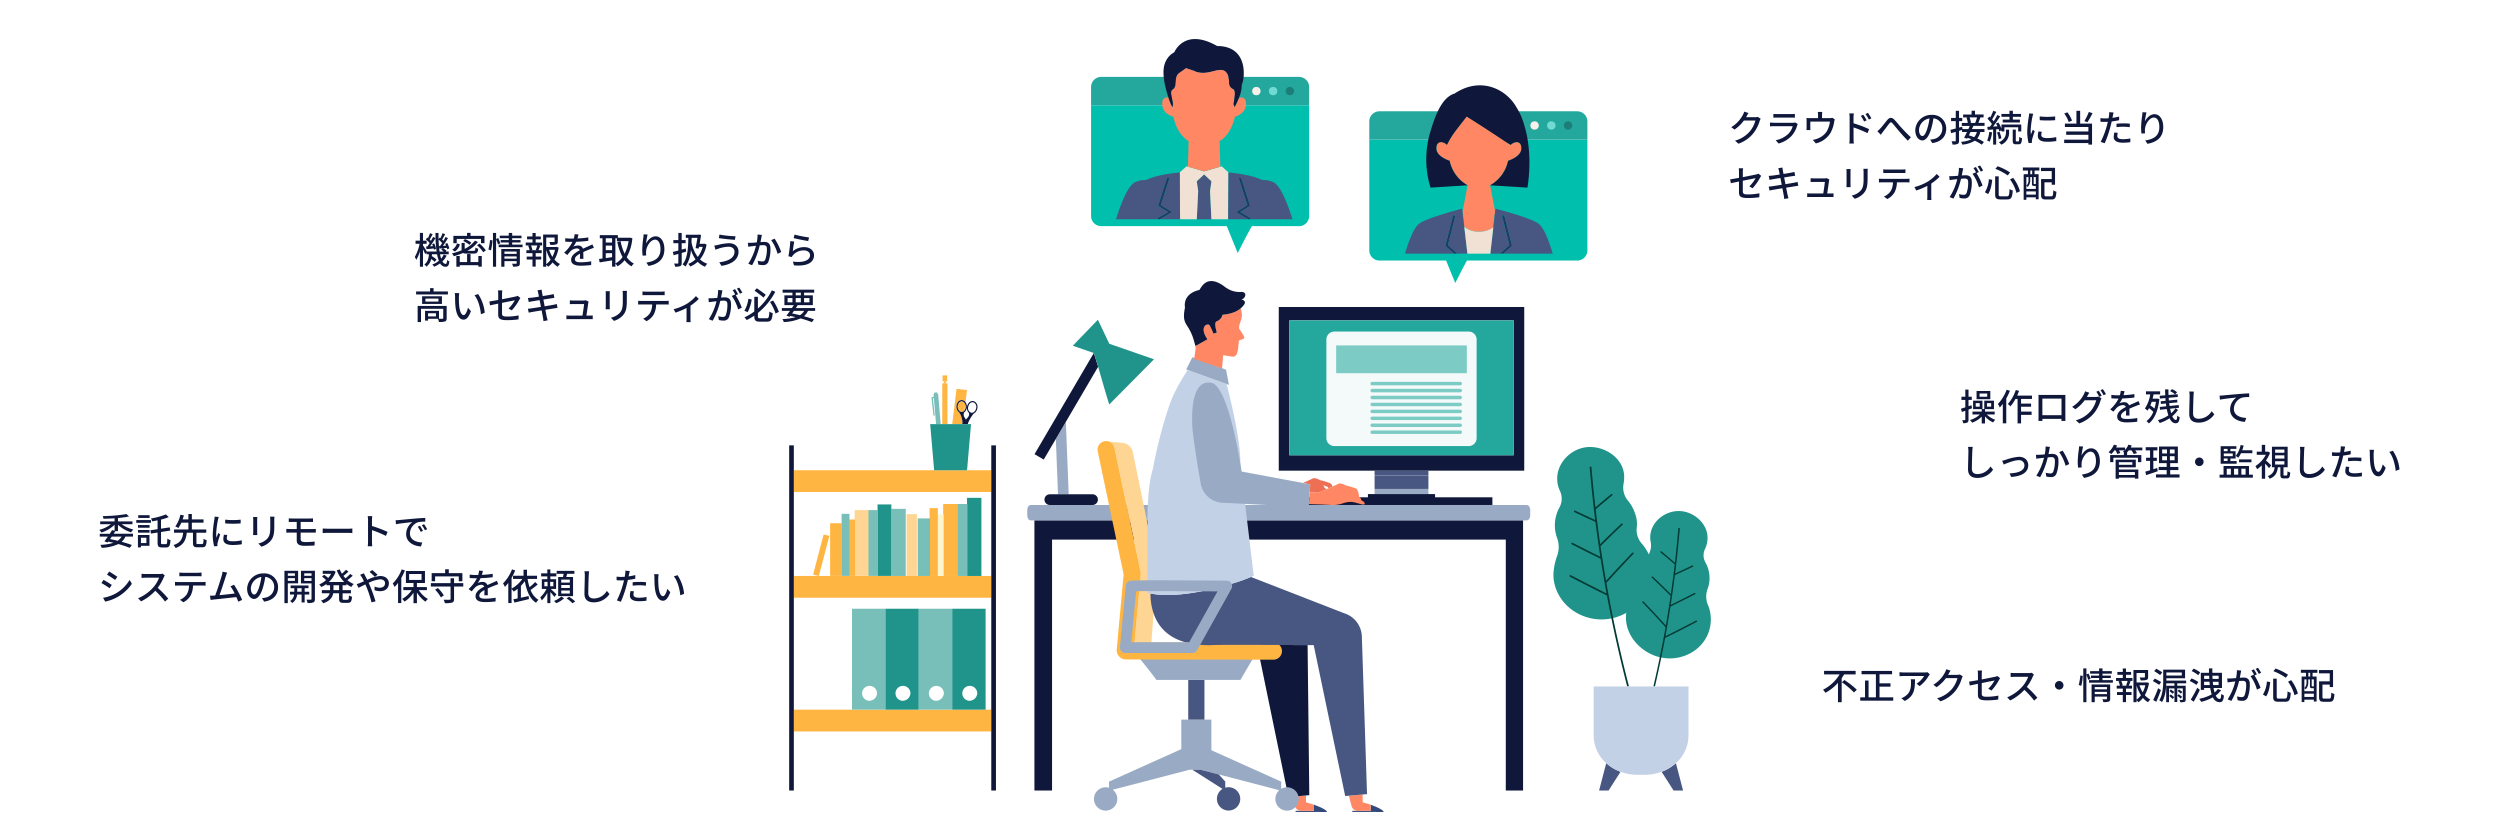 <svg xmlns="http://www.w3.org/2000/svg" xmlns:xlink="http://www.w3.org/1999/xlink" width="1084.995" height="363.002" viewBox="0 0 1084.995 363.002"><defs><filter id="a" x="136.995" y="52.002" width="261.002" height="147.002" filterUnits="userSpaceOnUse"><feOffset input="SourceAlpha"/><feGaussianBlur stdDeviation="7.5" result="b"/><feFlood flood-color="#bbcae1"/><feComposite operator="in" in2="b"/><feComposite in="SourceGraphic"/></filter><filter id="c" x="0" y="174.002" width="340.998" height="147.002" filterUnits="userSpaceOnUse"><feOffset input="SourceAlpha"/><feGaussianBlur stdDeviation="7.5" result="d"/><feFlood flood-color="#bbcae1"/><feComposite operator="in" in2="d"/><feComposite in="SourceGraphic"/></filter><filter id="e" x="807.991" y="120.002" width="277.004" height="147.002" filterUnits="userSpaceOnUse"><feOffset input="SourceAlpha"/><feGaussianBlur stdDeviation="7.5" result="f"/><feFlood flood-color="#bbcae1"/><feComposite operator="in" in2="f"/><feComposite in="SourceGraphic"/></filter><filter id="g" x="707.497" y="0" width="307.997" height="145.004" filterUnits="userSpaceOnUse"><feOffset input="SourceAlpha"/><feGaussianBlur stdDeviation="7.5" result="h"/><feFlood flood-color="#bbcae1"/><feComposite operator="in" in2="h"/><feComposite in="SourceGraphic"/></filter><filter id="i" x="747.991" y="242.002" width="308" height="121" filterUnits="userSpaceOnUse"><feOffset input="SourceAlpha"/><feGaussianBlur stdDeviation="7.5" result="j"/><feFlood flood-color="#bbcae1"/><feComposite operator="in" in2="j"/><feComposite in="SourceGraphic"/></filter></defs><g transform="translate(-140.505 -1079.498)"><g transform="translate(47.002 111)"><g transform="matrix(1, 0, 0, 1, 93.5, 968.5)" filter="url(#a)"><path d="M5394,20570h20v12Zm-138,0a20,20,0,0,1-20-20v-50a20,20,0,0,1,20-20h176a20,20,0,0,1,20,20v50a20,20,0,0,1-20,20Z" transform="translate(-5076.5 -20405.5)" fill="#fff"/></g><path d="M5.408-7.488l.208,1.136c.944-.08,1.984-.192,3.088-.32a3.931,3.931,0,0,1,.112.528l.928-.384a8.347,8.347,0,0,0-.816-2.336l-.864.3c.112.272.24.576.336.88L7.168-7.6c.784-1.056,1.648-2.416,2.336-3.568l-1.056-.5c-.24.512-.56,1.1-.912,1.712-.16-.176-.352-.384-.56-.576.4-.64.864-1.536,1.3-2.32L7.136-13.3a23.084,23.084,0,0,1-.9,2.16c-.112-.1-.208-.176-.32-.256l-.592.816A11.069,11.069,0,0,1,6.976-9.008c-.352.544-.688,1.056-1.024,1.488Zm5.6-.208.224,1.1,1.44-.16L12-6.128a8.347,8.347,0,0,1,1.072.784H11.264a42.807,42.807,0,0,1-.416-5.168,11.628,11.628,0,0,1,1.552,1.5c-.3.464-.608.912-.9,1.28Zm2.08,3.664a7.613,7.613,0,0,1-1.12,1.76,14.559,14.559,0,0,1-.5-1.888h3.776V-5.344h-1.28l.336-.32a7.622,7.622,0,0,0-1.488-1.088c.512-.064,1.056-.112,1.616-.176a6.223,6.223,0,0,1,.16.64L15.5-6.7a8.34,8.34,0,0,0-.912-2.336l-.864.352c.128.24.24.512.352.784l-1.36.1c.736-.992,1.552-2.272,2.208-3.36l-1.056-.5c-.24.512-.56,1.1-.912,1.712a6.226,6.226,0,0,0-.56-.592c.384-.64.864-1.536,1.312-2.32L12.56-13.3a17.027,17.027,0,0,1-.9,2.144c-.112-.08-.208-.16-.32-.24l-.512.7c-.016-.88-.032-1.792-.016-2.72H9.5a60.891,60.891,0,0,0,.48,8.064H5.728C5.408-5.9,4.48-7.424,4.08-8v-.688H5.664v-1.36H4.08v-3.376H2.736v3.376H.848v1.36h1.76A18.767,18.767,0,0,1,.512-2.96,8.4,8.4,0,0,1,1.2-1.712,16.032,16.032,0,0,0,2.736-5.488V1.248H4.08V-6.3c.384.752.784,1.616.976,2.112L5.6-4.96v.8H6.672C6.512-2.4,6.1-.736,4.672.256a3.417,3.417,0,0,1,.88.976A5.607,5.607,0,0,0,7.648-2.1,14.484,14.484,0,0,1,9.168-.848l.784-1.024A15.163,15.163,0,0,0,7.9-3.376c.032-.256.064-.512.1-.784h2.176a14.487,14.487,0,0,0,.8,2.848A9.757,9.757,0,0,1,8.112.288a6.208,6.208,0,0,1,.8.96A11.779,11.779,0,0,0,11.52-.208,2.675,2.675,0,0,0,13.776,1.28c1.12,0,1.536-.512,1.76-2.3a3.444,3.444,0,0,1-.992-.656c-.08,1.344-.24,1.7-.672,1.7C13.36.016,12.9-.352,12.5-1.04a8.7,8.7,0,0,0,1.84-2.528ZM18.72-10.8H29.248v1.856h1.52v-3.2H24.72v-1.28H23.2v1.28H17.264v3.2H18.72Zm6.32,1.6a11.416,11.416,0,0,0-2.784-1.552l-.72.848A12.142,12.142,0,0,1,24.272-8.24Zm-6.176.32a5.164,5.164,0,0,1-2.08,2.768l1.152.768A5.736,5.736,0,0,0,20.1-8.416Zm7.248,4.432c1.376,0,1.776-.416,1.936-2.112a3.992,3.992,0,0,1-1.216-.464c-.064,1.2-.176,1.392-.864,1.392H23.312A14.509,14.509,0,0,0,27.92-9.488l-1.28-.576A12.388,12.388,0,0,1,22.176-6.5V-9.072H20.832v3.2a25.335,25.335,0,0,1-4.208,1.344,6.668,6.668,0,0,1,.848,1.216A28.218,28.218,0,0,0,21.424-4.7a3.6,3.6,0,0,0,1.648.256ZM28.1-.768H24.72V-4.24h-1.5V-.768H20.032V-3.392H18.56V1.264h1.472V.608H28.1v.624h1.488V-3.392H28.1Zm-.56-7.3A15.034,15.034,0,0,1,30.224-5.04l1.136-.8a14.52,14.52,0,0,0-2.752-2.944Zm6.048,2.208a21.817,21.817,0,0,0,.64-4.336l-1.072-.128a22.06,22.06,0,0,1-.688,4.112Zm4.048-3.056a19.32,19.32,0,0,0-.9-2.256l-.928.368v-2.608h-1.36V1.248h1.36v-11.92a20.944,20.944,0,0,1,.816,2.24ZM39.424-2.24v-.992h5.3v.992Zm5.3-3.088v.992h-5.3v-.992Zm1.408-1.12h-8.08v7.7h1.376V-1.168h5.3V-.3c0,.192-.064.256-.288.272-.208,0-.976.016-1.712-.032a5.489,5.489,0,0,1,.432,1.28A6.84,6.84,0,0,0,45.5.992c.48-.208.624-.592.624-1.264ZM42.784-8.336v-.928h3.632V-10.3H42.784v-.832h4.048v-1.1H42.784v-1.184H41.312v1.184h-3.9v1.1h3.9v.832h-3.52v1.04h3.52v.928H36.928v1.1H47.3v-1.1ZM53.568-5.92H51.024l.528-.144a7.616,7.616,0,0,0-.624-1.92H53.7a19.446,19.446,0,0,1-.672,1.92Zm-.576-4.72H55.2v-1.248H52.992v-1.5H51.6v1.5H49.248v1.248H51.6v1.392H48.672v1.264h1.712l-.656.176a7.178,7.178,0,0,1,.608,1.888H48.944v1.28H51.6v1.5H49.088v1.264H51.6V1.216h1.392V-1.872h2.4V-3.136h-2.4v-1.5H55.6V-5.92H54.176c.256-.512.544-1.216.816-1.888L54.3-7.984h1.488V-9.248h-2.8ZM57.568-6.1a16.542,16.542,0,0,0,1.9,4.32,8.039,8.039,0,0,1-1.9,1.92Zm3.808,0A12.871,12.871,0,0,1,60.24-3.024,13.783,13.783,0,0,1,58.816-6.1Zm.672-1.28-.24.064h-4.24v-4.1H61.2v1.7c0,.176-.064.224-.3.24s-1.088.016-2-.016a4.69,4.69,0,0,1,.448,1.28,8.035,8.035,0,0,0,2.544-.208c.56-.208.7-.592.7-1.28V-12.72H56.224V1.264h1.344V.416a4.567,4.567,0,0,1,.816.864,9.17,9.17,0,0,0,1.952-1.9,8.771,8.771,0,0,0,2.208,1.888A5.906,5.906,0,0,1,63.536.08a7.739,7.739,0,0,1-2.384-1.9A15.626,15.626,0,0,0,62.96-7.04Zm9.5-5.36-1.664-.128a7.968,7.968,0,0,1-.368,1.9c-.32.016-.64.016-.944.016a20.681,20.681,0,0,1-2.752-.176v1.5c.9.064,2,.1,2.672.1h.464a16.076,16.076,0,0,1-3.616,4.672L66.72-3.824a17.4,17.4,0,0,1,1.456-1.712,4.078,4.078,0,0,1,2.656-1.152,1.288,1.288,0,0,1,1.312.8c-1.856.944-3.776,2.192-3.776,4.16,0,1.984,1.856,2.544,4.24,2.544A40.744,40.744,0,0,0,77.056.528L77.1-1.088a27.246,27.246,0,0,1-4.448.416C71.04-.672,70-.9,70-1.984c0-.944.864-1.68,2.24-2.432-.016.784-.032,1.7-.064,2.256H73.7c-.016-.768-.032-2.048-.048-2.96,1.12-.512,2.16-.928,2.976-1.248.48-.192,1.168-.448,1.632-.592L77.6-8.432c-.512.256-.976.464-1.52.7-.752.352-1.568.688-2.56,1.152a2.106,2.106,0,0,0-2.144-1.36,4.7,4.7,0,0,0-2.048.48A12.839,12.839,0,0,0,70.56-9.568a49.436,49.436,0,0,0,5.264-.416v-1.488a36.887,36.887,0,0,1-4.7.464C71.328-11.7,71.456-12.288,71.552-12.736Zm16.032,1.648h.656v1.232h5.072A17.782,17.782,0,0,1,91.584-4.4a20.226,20.226,0,0,1-1.728-5.408l-1.44.288a22.536,22.536,0,0,0,2.272,6.576,9.116,9.116,0,0,1-3.1,2.784ZM83.408-2.5V-4.608h2.736V-2.88Zm2.736-8.592v1.856H83.408v-1.856ZM83.408-7.9h2.736v1.952H83.408ZM93.984-11.36l-.256.048H88.656v-1.152h-7.84v1.376h1.168V-2.3c-.56.064-1.056.144-1.5.192l.272,1.488c1.488-.24,3.456-.56,5.392-.88V1.232h1.44V-.08a5.75,5.75,0,0,1,.928,1.152,10.959,10.959,0,0,0,3.056-2.656A10.06,10.06,0,0,0,94.576,1.1,5.664,5.664,0,0,1,95.6-.112a8.81,8.81,0,0,1-3.1-2.8A20,20,0,0,0,94.944-11.1Zm7.584-1.36-1.744-.08a13.9,13.9,0,0,1-.128,1.52,42.218,42.218,0,0,0-.464,5.152,20.113,20.113,0,0,0,.176,2.592l1.568-.112a7.409,7.409,0,0,1-.064-1.84c.144-2.112,1.92-4.992,3.872-4.992,1.52,0,2.368,1.632,2.368,4.128,0,3.968-2.624,5.264-6.128,5.808l.96,1.456c4.08-.752,6.864-2.8,6.864-7.264,0-3.44-1.616-5.584-3.792-5.584-1.936,0-3.472,1.712-4.176,3.168A30.966,30.966,0,0,1,101.568-12.72Zm16.72,7.44L118.1-6.672c-.576.176-1.168.336-1.744.5V-8.944h1.712V-10.32h-1.712v-3.1H114.9v3.1h-2.16v1.376h2.16v3.168c-.9.24-1.728.448-2.4.592l.368,1.456L114.9-4.3V-.416c0,.24-.1.3-.3.3-.208.016-.864.016-1.536-.016a5.089,5.089,0,0,1,.416,1.36,5.633,5.633,0,0,0,2.24-.24c.48-.24.64-.64.64-1.408v-4.3Zm4.9-5.984c-.224,1.344-.544,3.1-.816,4.464l1.36.16.144-.72h1.6a11.873,11.873,0,0,1-2.144,4.368,15.319,15.319,0,0,1-2.72-6.352c.032-.624.048-1.264.064-1.92Zm3.024,2.528-.272.048h-1.808c.256-1.344.48-2.752.64-3.872l-1.024-.144-.224.064h-5.392v1.376h1.1c-.064,5.008-.448,9.024-2.5,11.5a9.149,9.149,0,0,1,1.28.944A14.64,14.64,0,0,0,120.368-6a14.608,14.608,0,0,0,2,4.032A9.28,9.28,0,0,1,119.2.016a4.52,4.52,0,0,1,.864,1.168A11.462,11.462,0,0,0,123.3-.88a9.173,9.173,0,0,0,3.168,2.144,5.684,5.684,0,0,1,.992-1.3A8.91,8.91,0,0,1,124.3-1.92a13.857,13.857,0,0,0,2.848-6.48ZM139.28-5.28c0,2.7-2.672,4.128-6.592,4.608L133.6.88c4.288-.624,7.424-2.656,7.424-6.1,0-2.384-1.728-3.728-4.112-3.728a20.848,20.848,0,0,0-4.816.752,14.164,14.164,0,0,1-1.584.256l.5,1.824c.416-.16.944-.368,1.424-.512a14.784,14.784,0,0,1,4.288-.8C138.3-7.424,139.28-6.512,139.28-5.28ZM132.736-12.7l-.24,1.536c1.824.32,5.152.64,6.96.752l.256-1.552A45.383,45.383,0,0,1,132.736-12.7Zm18.432.16-1.872-.192a17.884,17.884,0,0,1-.368,3.44c-.912.08-1.776.144-2.288.16-.544.016-1.008.032-1.552,0l.16,1.728c.448-.08,1.184-.176,1.584-.224.368-.048,1.024-.128,1.76-.208a25.392,25.392,0,0,1-3.328,7.792l1.648.656A33.408,33.408,0,0,0,150.224-8c.608-.064,1.136-.1,1.472-.1,1.008,0,1.632.24,1.632,1.616a13,13,0,0,1-.72,4.688,1.254,1.254,0,0,1-1.312.768,8.333,8.333,0,0,1-1.952-.32L149.6.32a9,9,0,0,0,1.9.224,2.355,2.355,0,0,0,2.464-1.392,15.492,15.492,0,0,0,.912-5.808c0-2.24-1.168-2.864-2.72-2.864-.368,0-.944.032-1.6.1.144-.752.288-1.52.384-2.016C151.008-11.792,151.088-12.208,151.168-12.544Zm5.52,1.616-1.488.64a19.1,19.1,0,0,1,2.768,5.92l1.584-.736A27.712,27.712,0,0,0,156.688-10.928Zm8.656-1.76-.4,1.52c1.232.32,4.752,1.056,6.32,1.264l.368-1.552A46.89,46.89,0,0,1,165.344-12.688Zm-.144,3.04-1.7-.224a60.011,60.011,0,0,1-.816,6.576l1.472.352a3.256,3.256,0,0,1,.544-.848,6.006,6.006,0,0,1,4.72-2.032c1.536,0,2.64.848,2.64,2.032,0,2.112-2.5,3.44-7.44,2.816L165.1.672c6.256.528,8.688-1.552,8.688-4.432,0-1.9-1.632-3.488-4.24-3.488a7.7,7.7,0,0,0-4.992,1.776C164.7-6.448,164.976-8.64,165.2-9.648ZM9.7,22.816H6.272v-1.36H9.7Zm4.656-4.544H1.76v6.992H3.216V19.52h9.648v4.048c0,.208-.08.272-.336.272a13.2,13.2,0,0,1-1.5.016V20.4H4.976v4.224h1.3v-.768h4.272a5.369,5.369,0,0,1,.464,1.376,7.975,7.975,0,0,0,2.64-.24c.544-.24.7-.656.7-1.408ZM10.8,16.384H5.136v-1.3H10.8Zm-7.1-2.32v3.344H12.3V14.064ZM8.672,12V10.56H7.152V12H1.088v1.3H14.9V12Zm11.152.72-1.952-.032a8.186,8.186,0,0,1,.128,1.5c0,.96.016,2.88.176,4.288.432,4.208,1.92,5.744,3.536,5.744,1.168,0,2.16-.944,3.168-3.68l-1.264-1.488c-.368,1.456-1.072,3.2-1.872,3.2-1.072,0-1.728-1.7-1.968-4.208a35.823,35.823,0,0,1-.112-3.6A13.1,13.1,0,0,1,19.824,12.72Zm8.192.4-1.584.528c1.616,1.92,2.528,5.472,2.8,8.224l1.648-.64A17.428,17.428,0,0,0,28.016,13.12Zm8.7,8.784c0,1.712.544,2.544,3.824,2.544a37.145,37.145,0,0,0,4.992-.336l.064-1.728a25.355,25.355,0,0,1-5.024.5c-1.84,0-2.192-.352-2.192-1.408V16.944c2.592-.528,5.184-1.04,5.552-1.12a14.977,14.977,0,0,1-2.72,3.568l1.392.816a22.986,22.986,0,0,0,3.3-4.656c.128-.24.32-.544.448-.736l-1.2-.944a3.627,3.627,0,0,1-.976.336c-.688.16-3.248.672-5.792,1.168V13.152a11.042,11.042,0,0,1,.128-1.632h-1.9a10.892,10.892,0,0,1,.112,1.632V15.68c-1.648.3-3.1.56-3.84.656l.3,1.68c.656-.144,2-.432,3.536-.736ZM54.08,12.64c.048.224.16.8.32,1.6-1.456.224-2.784.416-3.376.48-.5.048-.944.08-1.392.112l.336,1.76c.512-.128.9-.208,1.376-.288.56-.1,1.888-.32,3.36-.56.176.928.368,1.952.56,2.944-1.728.272-3.36.528-4.144.64-.448.064-1.12.144-1.52.16l.368,1.712c.352-.1.832-.192,1.488-.3.752-.144,2.368-.416,4.112-.7.272,1.488.512,2.688.576,3.088.1.48.144.992.224,1.568l1.84-.336c-.16-.48-.3-1.04-.416-1.5-.1-.432-.32-1.632-.608-3.072,1.488-.24,2.9-.464,3.728-.592.608-.1,1.184-.208,1.552-.24l-.336-1.68c-.368.112-.9.224-1.5.352-.768.144-2.192.384-3.744.64-.192-.992-.384-2.016-.56-2.928,1.44-.224,2.784-.432,3.488-.544.448-.064.992-.144,1.28-.176l-.3-1.68c-.32.1-.816.208-1.312.3-.624.128-1.984.352-3.44.592-.16-.832-.272-1.44-.3-1.632-.08-.352-.128-.848-.176-1.152l-1.792.288A9.114,9.114,0,0,1,54.08,12.64Zm21.856,3.744-1.216-.592a3.242,3.242,0,0,1-.96.128H69.216a13.843,13.843,0,0,1-1.408-.08V17.5c.432-.016.944-.048,1.424-.048h4.752c-.048.9-.464,3.648-.688,5.008H67.76a13,13,0,0,1-1.44-.08v1.648c.544-.016.912-.032,1.44-.032h8.624c.384,0,1.056.016,1.36.032V22.4c-.368.032-1.024.064-1.392.064H75.008c.224-1.488.672-4.48.8-5.5C75.84,16.8,75.888,16.56,75.936,16.384Zm16.672-4.64H90.7a12.372,12.372,0,0,1,.1,1.472v2.752c0,2.8-.208,4.048-1.328,5.328a7.463,7.463,0,0,1-3.84,2.08l1.328,1.392a8.738,8.738,0,0,0,3.824-2.336c1.184-1.344,1.76-2.7,1.76-6.368V13.216C92.544,12.64,92.576,12.16,92.608,11.744Zm-7.424.128h-1.84a10.335,10.335,0,0,1,.064,1.184v5.36c0,.464-.048,1.024-.064,1.3h1.84c-.032-.32-.064-.88-.064-1.3v-5.36C85.12,12.608,85.152,12.208,85.184,11.872Zm14.16.1v1.648c.448-.032,1.04-.048,1.568-.048h6.448c.5,0,1.088.016,1.6.048V11.968a13.681,13.681,0,0,1-1.6.112H100.9A12.214,12.214,0,0,1,99.344,11.968Zm-1.888,4.064V17.68c.432-.032.976-.048,1.456-.048h4.624a7.456,7.456,0,0,1-.96,3.792,6.864,6.864,0,0,1-2.96,2.384l1.472,1.072a7.691,7.691,0,0,0,3.184-2.976,9.953,9.953,0,0,0,.992-4.272h4.112c.416,0,.976.016,1.344.048V16.032c-.4.048-1.008.08-1.344.08H98.912A14.02,14.02,0,0,1,97.456,16.032ZM112.88,19.68l.768,1.5a32.683,32.683,0,0,0,4.816-2.016v4.608c0,.512-.032,1.264-.064,1.536h1.856a10.2,10.2,0,0,1-.08-1.536V18.16a22.367,22.367,0,0,0,3.6-2.944L122.528,14a17.2,17.2,0,0,1-3.888,3.328A22.084,22.084,0,0,1,112.88,19.68Zm21.168-8.144-1.872-.192a17.964,17.964,0,0,1-.384,3.44c-.9.08-1.76.144-2.272.16-.544.016-1.024.032-1.552,0l.16,1.728c.432-.08,1.184-.176,1.584-.224.368-.048,1.024-.128,1.744-.208a24.954,24.954,0,0,1-3.312,7.792l1.648.656A33.409,33.409,0,0,0,133.1,16.08c.592-.064,1.12-.1,1.456-.1,1.008,0,1.632.24,1.632,1.616a13.188,13.188,0,0,1-.7,4.7,1.285,1.285,0,0,1-1.312.752,8.45,8.45,0,0,1-1.968-.32l.272,1.664a8.849,8.849,0,0,0,1.9.24,2.391,2.391,0,0,0,2.464-1.408,15.492,15.492,0,0,0,.912-5.808c0-2.24-1.184-2.864-2.72-2.864-.368,0-.96.032-1.616.1.144-.752.288-1.52.384-2.016C133.888,12.288,133.968,11.872,134.048,11.536Zm7.3-1.216-1.04.432a16.154,16.154,0,0,1,1.328,2.208l1.04-.464A24.828,24.828,0,0,0,141.344,10.32Zm-1.824.672-1.04.432a14.5,14.5,0,0,1,1.136,1.952c-.016-.032-.048-.064-.064-.1l-1.488.656a18.465,18.465,0,0,1,2.784,5.856l1.584-.752a27.99,27.99,0,0,0-2.64-5.408l1.024-.432A23.438,23.438,0,0,0,139.52,10.992Zm13.328,2.432c-.912-.72-2.592-1.952-3.9-2.816l-.976,1.056c1.28.9,2.976,2.176,3.888,2.976Zm-7.536,1.728a14.63,14.63,0,0,1-1.76,5.248l1.456.56a18.044,18.044,0,0,0,1.728-5.456Zm5.152,8.48c-.88,0-1.04-.144-1.04-.912V21.328a29.352,29.352,0,0,0,7.552-9.2l-1.5-.624a25.586,25.586,0,0,1-6.048,7.9V14.3h-1.568v6.384a22.827,22.827,0,0,1-4.272,2.544,6.754,6.754,0,0,1,.976,1.168,23.966,23.966,0,0,0,3.3-1.92V22.7c0,1.888.544,2.4,2.448,2.4h3.04c1.824,0,2.272-.88,2.5-3.728a4.928,4.928,0,0,1-1.456-.64c-.128,2.4-.272,2.9-1.152,2.9Zm4.208-7.088a20.445,20.445,0,0,1,2.416,5.024l1.44-.72a21.762,21.762,0,0,0-2.512-4.928ZM169.52,20.4a5.466,5.466,0,0,1-1.84,1.888c-1.1-.272-2.256-.528-3.392-.752.256-.368.528-.752.8-1.136Zm-7.2-5.536h2.1V16.72h-2.1Zm3.52-2.352h2.224v1.152H165.84Zm5.968,2.352V16.72h-2.336V14.864ZM165.84,16.72V14.864h2.224V16.72Zm8.432,3.68V19.184H165.9q.408-.624.768-1.2l-.24-.064h6.848V13.664h-3.808V12.512h4.4V11.2H160.16v1.312h4.256v1.152h-3.488V17.92h4.08c-.24.4-.528.832-.816,1.264h-4.368V20.4h3.536c-.544.784-1.088,1.52-1.536,2.1l1.424.464.256-.352c.784.176,1.552.336,2.3.528a22.947,22.947,0,0,1-5.728.832,3.793,3.793,0,0,1,.56,1.3,20.039,20.039,0,0,0,7.3-1.584,44.731,44.731,0,0,1,4.944,1.632l.88-1.216c-1.152-.432-2.672-.912-4.352-1.36a6.863,6.863,0,0,0,1.776-2.336Z" transform="translate(273 1083)" fill="#0f183b"/></g><g transform="translate(-105.998 120.998)"><g transform="matrix(1, 0, 0, 1, 246.5, 958.5)" filter="url(#c)"><path d="M5378.45,20570h25.517v12ZM5179,20570a20,20,0,0,1-20-20v-50a20,20,0,0,1,20-20h256a20,20,0,0,1,20,20v50a20,20,0,0,1-20,20Z" transform="translate(-5136.5 -20283.5)" fill="#fff"/></g><path d="M10.272-3.616a5.554,5.554,0,0,1-1.7,1.808C7.5-2.064,6.384-2.32,5.28-2.544c.256-.352.5-.7.736-1.072ZM8.7-6V-8.768a14.261,14.261,0,0,0,5.712,3.3,6.534,6.534,0,0,1,.96-1.232,13.955,13.955,0,0,1-5.04-2.288h4.656v-1.216H8.7V-11.68a41.817,41.817,0,0,0,4.8-.672l-1.1-1.056a65.634,65.634,0,0,1-10.3.9,5.677,5.677,0,0,1,.3,1.136c1.536-.016,3.2-.08,4.832-.192v1.36H.976v1.216H5.632A13.663,13.663,0,0,1,.576-6.544a5,5,0,0,1,.912,1.168A14.281,14.281,0,0,0,7.232-8.768v2.624l-1.088-.3c-.288.5-.64,1.04-1.008,1.6H.8v1.232H4.3c-.528.768-1.056,1.5-1.488,2.08l1.408.464L4.5-1.44c.768.16,1.52.336,2.256.512a21.712,21.712,0,0,1-5.728.9,4.151,4.151,0,0,1,.592,1.3A19.238,19.238,0,0,0,8.864-.384a44.819,44.819,0,0,1,4.96,1.648l.9-1.232C13.552-.416,12-.9,10.288-1.36a6.539,6.539,0,0,0,1.648-2.256h3.28V-4.848H6.832c.256-.4.512-.784.736-1.152Zm13.728-6.9H17.488v1.168h4.944Zm.592,2.112H16.64V-9.6h6.384ZM21.04-3.12v2.3H18.672v-2.3Zm1.328-1.2H17.36V1.056h1.312V.384h3.7Zm-4.976-.992h5.024V-6.48H17.392Zm0-2.144h5.024V-8.608H17.392Zm10.56,7.12c-.48,0-.576-.112-.576-.816V-5.616l4.032-.624-.256-1.392-3.776.576v-3.952a23.857,23.857,0,0,0,3.36-1.056L29.5-13.248a30.292,30.292,0,0,1-6.464,1.76,4.621,4.621,0,0,1,.5,1.248c.752-.128,1.552-.272,2.352-.432v3.84l-3.1.464.224,1.44,2.88-.448v4.224c0,1.744.384,2.24,1.824,2.24h1.936c1.328,0,1.7-.816,1.84-3.184a4.224,4.224,0,0,1-1.36-.64c-.064,1.936-.144,2.4-.608,2.4Zm15.44-.048c-.544,0-.64-.08-.64-.576V-5.28h4.272V-6.72H40.768V-9.664H45.84v-1.424H40.768v-2.336h-1.5v2.336h-2.5c.208-.592.384-1.184.544-1.728l-1.52-.288a13.2,13.2,0,0,1-2.208,5.072,8.034,8.034,0,0,1,1.312.7,12.016,12.016,0,0,0,1.312-2.336h3.056V-6.72h-6.24v1.44h3.968C36.72-2.9,36.064-.96,32.784.048a4.9,4.9,0,0,1,.928,1.312c3.632-1.328,4.5-3.68,4.848-6.64h2.688V-.96c0,1.5.384,1.984,1.968,1.984H45.3c1.36,0,1.76-.656,1.9-3.1a4.633,4.633,0,0,1-1.344-.608c-.064,1.984-.16,2.3-.688,2.3Zm11.84-10.592.016,1.632a40.778,40.778,0,0,0,6.7,0v-1.632A29.485,29.485,0,0,1,55.232-10.976Zm.912,6.656L54.7-4.448a8.1,8.1,0,0,0-.272,1.968c0,1.552,1.248,2.5,3.968,2.5A21.952,21.952,0,0,0,62.448-.3l-.032-1.712a17.182,17.182,0,0,1-3.984.432c-1.936,0-2.5-.592-2.5-1.312A5.558,5.558,0,0,1,56.144-4.32Zm-3.7-7.808-1.776-.16a11.631,11.631,0,0,1-.144,1.328,46.172,46.172,0,0,0-.688,6.384A20.332,20.332,0,0,0,50.432.592L51.888.5C51.872.3,51.856.064,51.856-.1a3.128,3.128,0,0,1,.08-.736c.16-.8.72-2.512,1.136-3.728l-.8-.64c-.256.592-.576,1.376-.848,2.032a15.788,15.788,0,0,1-.1-1.712,38.371,38.371,0,0,1,.784-6.032A11.475,11.475,0,0,1,52.448-12.128Zm24.16-.128H74.7a12.372,12.372,0,0,1,.1,1.472v2.752c0,2.8-.208,4.048-1.328,5.328a7.463,7.463,0,0,1-3.84,2.08L70.96.768a8.738,8.738,0,0,0,3.824-2.336c1.184-1.344,1.76-2.7,1.76-6.368v-2.848C76.544-11.36,76.576-11.84,76.608-12.256Zm-7.424.128h-1.84a10.335,10.335,0,0,1,.064,1.184v5.36c0,.464-.048,1.024-.064,1.3h1.84c-.032-.32-.064-.88-.064-1.3v-5.36C69.12-11.392,69.152-11.792,69.184-12.128Zm13.648.592v1.6c.448-.032.928-.048,1.488-.048h1.968V-6.9h-2.9c-.464,0-1.168-.032-1.616-.08V-5.3c.464-.032,1.184-.064,1.616-.064h2.9v3.376c0,1.44.736,2.368,3.376,2.368C91.184.384,92.832.32,94,.24l.1-1.712a34.548,34.548,0,0,1-4.16.224c-1.392,0-1.952-.4-1.952-1.248V-5.36h5.184c.352,0,.992,0,1.408.032L94.56-6.96c-.384.032-1.088.064-1.424.064H87.984V-9.984h3.984c.576,0,.976.032,1.376.048v-1.6a11.347,11.347,0,0,1-1.376.064H84.32C83.76-11.472,83.28-11.5,82.832-11.536Zm14.72,4.4v1.984c.544-.048,1.5-.08,2.384-.08h8.7c.7,0,1.44.064,1.792.08V-7.136c-.4.032-1.024.1-1.792.1h-8.7C99.072-7.04,98.08-7.1,97.552-7.136Zm19.68,5.664A16.751,16.751,0,0,1,117.1.576h1.968a18.746,18.746,0,0,1-.128-2.048V-6.416a41.9,41.9,0,0,1,6.048,2.5l.72-1.744a54.235,54.235,0,0,0-6.768-2.56v-2.5c0-.56.064-1.264.112-1.792h-1.968a11.583,11.583,0,0,1,.144,1.792ZM129.2-10.72l.16,1.744c1.792-.384,5.52-.768,7.136-.928a6.418,6.418,0,0,0-2.72,5.2c0,3.52,3.28,5.2,6.416,5.36l.576-1.712c-2.64-.112-5.36-1.088-5.36-4a5.305,5.305,0,0,1,3.536-4.816,15.419,15.419,0,0,1,3.12-.224v-1.616c-1.1.032-2.7.128-4.416.272-2.944.256-5.792.528-6.96.64C130.368-10.768,129.808-10.736,129.2-10.72Zm10.56,2.4-.96.416a15.131,15.131,0,0,1,1.28,2.24l.992-.448A22.339,22.339,0,0,0,139.76-8.32Zm1.776-.688-.96.432a15.016,15.016,0,0,1,1.344,2.208l.976-.464A23.108,23.108,0,0,0,141.536-9.008ZM4.864,11.536l-.912,1.376c.992.56,2.7,1.7,3.52,2.288l.944-1.376C7.664,13.28,5.856,12.1,4.864,11.536ZM2.224,22.944l.944,1.648A18.747,18.747,0,0,0,8.48,22.608a19.047,19.047,0,0,0,6.256-5.728l-.976-1.7A16.457,16.457,0,0,1,7.632,21.12,17.571,17.571,0,0,1,2.224,22.944Zm.208-7.776L1.52,16.544a40.043,40.043,0,0,1,3.568,2.24l.928-1.424C5.264,16.832,3.44,15.7,2.432,15.168ZM29.04,13.232,28,12.464a4.853,4.853,0,0,1-1.392.16H20.672a17.119,17.119,0,0,1-1.744-.112V14.32c.256-.016,1.12-.1,1.744-.1h5.872A13.164,13.164,0,0,1,24,18.448a17.978,17.978,0,0,1-6.576,4.688l1.3,1.36a21,21,0,0,0,6.16-4.608,35.907,35.907,0,0,1,4.24,4.672l1.408-1.248a42.528,42.528,0,0,0-4.576-4.688,21.9,21.9,0,0,0,2.624-4.56A5.523,5.523,0,0,1,29.04,13.232Zm6.3-1.264v1.648c.448-.032,1.04-.048,1.568-.048H43.36c.5,0,1.088.016,1.6.048V11.968a13.681,13.681,0,0,1-1.6.112H36.9A12.214,12.214,0,0,1,35.344,11.968Zm-1.888,4.064V17.68c.432-.032.976-.048,1.456-.048h4.624a7.456,7.456,0,0,1-.96,3.792,6.864,6.864,0,0,1-2.96,2.384l1.472,1.072A7.691,7.691,0,0,0,40.272,21.9a9.952,9.952,0,0,0,.992-4.272h4.112c.416,0,.976.016,1.344.048V16.032c-.4.048-1.008.08-1.344.08H34.912A14.02,14.02,0,0,1,33.456,16.032ZM56.1,12.016l-2-.416a10.1,10.1,0,0,1-.352,1.664c-.448,1.616-1.968,6.4-2.864,8.688-.24.016-.464.016-.656.032-.48.032-1.1.032-1.6.032l.288,1.856c.48-.064,1.008-.144,1.408-.192,2.08-.192,7.2-.752,9.744-1.056.336.736.624,1.44.832,2l1.7-.768a46.893,46.893,0,0,0-3.52-6.576l-1.552.672a21.539,21.539,0,0,1,1.824,3.12c-1.712.224-4.416.528-6.592.72.8-2.112,2.256-6.64,2.736-8.16C55.728,12.928,55.92,12.448,56.1,12.016Zm22.08,6.368A5.922,5.922,0,0,0,71.9,12.352a6.935,6.935,0,0,0-7.152,6.656c0,2.672,1.456,4.432,3.04,4.432s2.912-1.808,3.872-5.072a31.86,31.86,0,0,0,.96-4.5A4.254,4.254,0,0,1,76.5,18.336a4.6,4.6,0,0,1-3.872,4.544A9.889,9.889,0,0,1,71.2,23.1l.944,1.5C76.032,24.048,78.176,21.744,78.176,18.384Zm-11.808.464a5.348,5.348,0,0,1,4.56-4.944,25.474,25.474,0,0,1-.88,4.128c-.736,2.464-1.488,3.5-2.208,3.5C67.152,21.536,66.368,20.688,66.368,18.848Zm19.12-6.528v1.072H82.416V12.32Zm-3.072,3.264V14.416h3.072v1.168Zm4.464,1.088V11.216H80.944V25.264h1.472V16.672ZM86.5,20.3v-1.52h1.9V20.3Zm5.216,1.232V20.3H89.728v-1.52h1.664V17.6h-7.76v1.184h1.584V20.3H83.344v1.232h1.824a3.875,3.875,0,0,1-1.76,2.8,5.065,5.065,0,0,1,.96.88,5.154,5.154,0,0,0,2.1-3.68H88.4v3.44h1.328v-3.44Zm-2.176-5.92v-1.2H92.7v1.2Zm3.168-3.3v1.072H89.536V12.32Zm1.472-1.1H88.112V16.7H92.7v6.72c0,.24-.08.32-.32.336-.256,0-1.072,0-1.888-.016a4.8,4.8,0,0,1,.48,1.472,6.3,6.3,0,0,0,2.512-.272c.528-.256.688-.688.688-1.5Zm10.48,8.4h-2.432V17.5h2.432Zm3.2-2.112v-.576A10.136,10.136,0,0,0,110,18.24a5.719,5.719,0,0,1,1.024-1.28,10.017,10.017,0,0,1-2.768-1.68,23.581,23.581,0,0,0,2.336-1.92l-1.1-.768a17.3,17.3,0,0,1-2.064,1.9c-.3-.336-.608-.688-.88-1.056a25.3,25.3,0,0,0,2.192-1.872l-1.12-.784A15.681,15.681,0,0,1,105.9,12.5a12.145,12.145,0,0,1-.928-1.888l-1.312.384a14.379,14.379,0,0,0,3.248,5.1h-6.7a11.026,11.026,0,0,0,2.976-4.464l-.976-.464-.272.048H97.568v1.3h3.648a10.133,10.133,0,0,1-1.28,1.824,14.043,14.043,0,0,0-1.76-1.392l-.928.784a16.81,16.81,0,0,1,1.76,1.536,10.983,10.983,0,0,1-2.976,1.888,5.015,5.015,0,0,1,.9,1.12A12.652,12.652,0,0,0,99.2,16.928V17.5h1.552v2.112H97.184v1.376h3.392c-.336,1.2-1.28,2.352-3.744,3.168a5.045,5.045,0,0,1,.944,1.168c3.024-1.04,4.032-2.64,4.336-4.336h2.544v2.192c0,1.52.368,1.952,1.872,1.952h1.952c1.248,0,1.664-.592,1.792-2.656a4.087,4.087,0,0,1-1.328-.576c-.064,1.584-.144,1.9-.608,1.9h-1.552c-.512,0-.592-.08-.592-.624V20.992h3.616V19.616h-3.616V17.5Zm12.336-3.664,1.168-.9c-.576-.592-1.776-1.616-2.32-2.048l-1.168.832A24.03,24.03,0,0,1,120.192,13.84ZM115.424,12.3l-1.632.656a14.342,14.342,0,0,1,.848,1.248c.256.448.528.992.816,1.584-.608.272-1.168.512-1.7.72a10.673,10.673,0,0,1-1.44.48l.768,1.616c.7-.32,1.776-.88,2.976-1.472l.528,1.2a46.542,46.542,0,0,1,2.16,6.592l1.744-.448c-.544-1.792-1.648-4.944-2.464-6.832-.176-.384-.352-.784-.544-1.184a14.118,14.118,0,0,1,4.992-1.536c1.408,0,2.144.768,2.144,1.664,0,1.152-.784,1.984-2.3,1.984a5.5,5.5,0,0,1-2.24-.544l-.048,1.6a7.493,7.493,0,0,0,2.432.448c2.464,0,3.808-1.408,3.808-3.424,0-1.792-1.424-3.168-3.744-3.168a15.674,15.674,0,0,0-5.648,1.664c-.3-.608-.592-1.184-.864-1.7C115.856,13.168,115.552,12.576,115.424,12.3Zm16.416-1.68a17.1,17.1,0,0,1-3.9,6.128,8.807,8.807,0,0,1,.832,1.5,17.085,17.085,0,0,0,1.488-1.776v8.752h1.408V14.32a28.83,28.83,0,0,0,1.568-3.248Zm3.216,2h5.392V15.2h-5.392Zm7.712,6.992V18.272h-4.32V16.528h3.488V11.312h-8.272v5.216h3.3v1.744h-4.416v1.344h3.632a11.731,11.731,0,0,1-4.144,3.808,6.561,6.561,0,0,1,1.024,1.184,13.019,13.019,0,0,0,3.9-3.872V25.28h1.488V20.656a13.734,13.734,0,0,0,3.712,3.984,6.65,6.65,0,0,1,1.04-1.184,11.893,11.893,0,0,1-3.952-3.84Zm3.568-5.952h10.272v2.112h1.568v-3.52h-5.9v-1.68h-1.584v1.68h-5.856v3.52h1.5Zm.016,5.776a14.784,14.784,0,0,1,2.48,3.328l1.28-.848a14.257,14.257,0,0,0-2.592-3.232Zm12.208-2.848h-4V14.464h-1.52v2.128H144.5v1.456h8.544V23.44c0,.272-.112.352-.432.352-.336.016-1.472.016-2.56-.016a6.908,6.908,0,0,1,.528,1.488,11,11,0,0,0,3.136-.24c.624-.24.848-.672.848-1.568V18.048h4Zm8.512-5.328-1.664-.128a7.968,7.968,0,0,1-.368,1.9c-.32.016-.64.016-.944.016a20.681,20.681,0,0,1-2.752-.176v1.5c.9.064,2,.1,2.672.1h.464a16.076,16.076,0,0,1-3.616,4.672l1.376,1.024a17.4,17.4,0,0,1,1.456-1.712,4.078,4.078,0,0,1,2.656-1.152,1.288,1.288,0,0,1,1.312.8c-1.856.944-3.776,2.192-3.776,4.16,0,1.984,1.856,2.544,4.24,2.544a40.743,40.743,0,0,0,4.448-.288l.048-1.616a27.246,27.246,0,0,1-4.448.416c-1.616,0-2.656-.224-2.656-1.312,0-.944.864-1.68,2.24-2.432-.016.784-.032,1.7-.064,2.256h1.52c-.016-.768-.032-2.048-.048-2.96,1.12-.512,2.16-.928,2.976-1.248.48-.192,1.168-.448,1.632-.592l-.656-1.472c-.512.256-.976.464-1.52.7-.752.352-1.568.688-2.56,1.152a2.106,2.106,0,0,0-2.144-1.36,4.7,4.7,0,0,0-2.048.48,12.84,12.84,0,0,0,1.232-2.112,49.437,49.437,0,0,0,5.264-.416V12.528a36.887,36.887,0,0,1-4.7.464C166.848,12.3,166.976,11.712,167.072,11.264Zm22.688,4.848a21.177,21.177,0,0,1-2.448,2.224,26.448,26.448,0,0,1-.832-3.568h4.1V13.36h-4.368V10.768h-1.5V13.36h-4.56v1.408h4.032a13.44,13.44,0,0,1-4.656,4.192V14.288a24.022,24.022,0,0,0,1.568-3.232l-1.392-.448a17.074,17.074,0,0,1-3.888,6.08,16.019,16.019,0,0,1,.816,1.52A18.049,18.049,0,0,0,178.1,16.48v8.736h1.424V19.088a10.517,10.517,0,0,1,.928,1.168,16.8,16.8,0,0,0,1.712-1.216v4.176c-.688.144-1.328.272-1.872.368l.448,1.44c1.728-.416,4.112-.96,6.336-1.52l-.144-1.328c-1.12.256-2.272.512-3.36.736V17.744a17.13,17.13,0,0,0,1.7-2.016c.768,4.224,2.144,7.648,4.88,9.376a5.7,5.7,0,0,1,1.04-1.264,8.6,8.6,0,0,1-3.424-4.3c.992-.656,2.144-1.584,3.1-2.368Zm15.04.24h-3.712v-1.3H204.8Zm0,2.352h-3.712v-1.3H204.8Zm0,2.384h-3.712V19.776H204.8Zm-5.056-7.168v8.3h6.464v-8.3h-2.96c.128-.432.272-.9.416-1.376h3.12v-1.28H199.1v1.28H202.1c-.064.448-.16.944-.256,1.376Zm-5.984,2.112h1.376v1.92H193.76Zm3.9,1.92h-1.376v-1.92h1.376Zm1.344,3.488c-.368-.368-1.824-1.744-2.5-2.336h2.352V14.88h-2.5V13.648h2.592V12.336h-2.592V10.608H195.04v1.728h-2.672v1.312h2.672V14.88h-2.384V19.1h2.032a12.345,12.345,0,0,1-2.72,3.632,9.575,9.575,0,0,1,.672,1.344,13.293,13.293,0,0,0,2.4-3.3v4.48h1.328V20.448c.64.736,1.392,1.616,1.744,2.128Zm2.1.944a9.442,9.442,0,0,1-3.184,1.936,11.417,11.417,0,0,1,.992.96,10.882,10.882,0,0,0,3.408-2.128Zm2.272.8a16.92,16.92,0,0,1,2.592,2.128l1.168-.784A18.4,18.4,0,0,0,204.5,22.5Zm9.808-11.744-2.048-.016a9.259,9.259,0,0,1,.176,1.856c0,1.536-.16,5.664-.16,7.936,0,2.656,1.632,3.7,4.064,3.7a8.125,8.125,0,0,0,6.8-3.584l-1.136-1.392a6.556,6.556,0,0,1-5.632,3.3c-1.392,0-2.432-.576-2.432-2.272,0-2.208.112-5.9.192-7.68A14.59,14.59,0,0,1,213.184,11.44Zm19.456,8.7L231.152,20a9.4,9.4,0,0,0-.272,2c0,1.584,1.408,2.432,4.016,2.432a24.705,24.705,0,0,0,3.168-.224l.048-1.616a18.08,18.08,0,0,1-3.2.32c-2.048,0-2.48-.656-2.48-1.376A5.874,5.874,0,0,1,232.64,20.144Zm-1.824-8.816-1.92-.144a6.546,6.546,0,0,1-.064,1.44c-.032.3-.112.72-.192,1.2-.56.048-1.1.064-1.6.064a15.078,15.078,0,0,1-1.952-.128l.032,1.568c.576.048,1.168.064,1.9.064.4,0,.832-.016,1.3-.032-.128.528-.256,1.056-.384,1.552a37.007,37.007,0,0,1-2.72,7.168l1.744.592a48.334,48.334,0,0,0,2.528-7.36c.176-.672.352-1.408.512-2.1a28.668,28.668,0,0,0,3.216-.544V13.088a28.074,28.074,0,0,1-2.9.56c.08-.352.144-.672.192-.944C230.576,12.384,230.72,11.728,230.816,11.328Zm1.264,4.864V17.68A26.927,26.927,0,0,1,235.1,17.5a20.219,20.219,0,0,1,2.72.208l.048-1.536a27.119,27.119,0,0,0-2.8-.128C234.048,16.048,232.944,16.112,232.08,16.192Zm11.264-3.472-1.952-.032a8.185,8.185,0,0,1,.128,1.5c0,.96.016,2.88.176,4.288.432,4.208,1.92,5.744,3.536,5.744,1.168,0,2.16-.944,3.168-3.68l-1.264-1.488c-.368,1.456-1.072,3.2-1.872,3.2-1.072,0-1.728-1.7-1.968-4.208a35.821,35.821,0,0,1-.112-3.6A13.1,13.1,0,0,1,243.344,12.72Zm8.192.4-1.584.528c1.616,1.92,2.528,5.472,2.8,8.224l1.648-.64A17.428,17.428,0,0,0,251.536,13.12Z" transform="translate(289 1195)" fill="#0f183b"/></g><g transform="translate(-20.001 95.002)"><g transform="matrix(1, 0, 0, 1, 160.51, 984.5)" filter="url(#e)"><path d="M5199,20570h20l-20,12Zm-20,0a20,20,0,0,1-20-20v-50a20,20,0,0,1,20-20h192a20,20,0,0,1,20,20v50a20,20,0,0,1-20,20Z" transform="translate(-4328.51 -20337.5)" fill="#fff"/></g><path d="M11.952-10.32H8.624v-1.392h3.328ZM13.3-12.8H7.328v3.552H13.3ZM5.36-5.328,5.136-6.64l-1.3.432V-8.944H5.248V-10.32H3.84v-3.1H2.448v3.1H.768v1.376h1.68v3.232q-1.056.336-1.872.576L.944-3.712c.464-.144.976-.336,1.5-.528V-.416c0,.192-.064.24-.24.24-.144,0-.592.016-1.072,0A5.939,5.939,0,0,1,1.52,1.152,3.491,3.491,0,0,0,3.312.864c.4-.208.528-.592.528-1.28V-4.752ZM8.7-6.016H6.96V-7.552H8.7ZM11.84-7.552h1.824v1.536H11.84ZM15.2-2.64V-3.856H10.992V-4.944H14.88V-8.608H10.672v3.632H9.888V-8.608H5.824v3.664H9.568v1.088H5.552V-2.64H8.784A10.325,10.325,0,0,1,4.464-.208,8.028,8.028,0,0,1,5.408.944,11.182,11.182,0,0,0,9.568-1.7V1.28h1.424V-1.792A10.458,10.458,0,0,0,14.512.832,6.047,6.047,0,0,1,15.456-.32a9.612,9.612,0,0,1-3.712-2.32Zm5.184-10.72a17.8,17.8,0,0,1-3.808,6.176,8.965,8.965,0,0,1,.832,1.536A14.461,14.461,0,0,0,18.72-7.216V1.232h1.5v-10.8a25.443,25.443,0,0,0,1.584-3.344ZM31.376-9.376V-10.8H24.944c.3-.672.576-1.376.832-2.064l-1.424-.384A17,17,0,0,1,20.9-7.168,8.958,8.958,0,0,1,22.048-6.16a16.56,16.56,0,0,0,2.176-3.216h.9V1.248h1.52V-2.464h4.576V-3.856H26.64V-5.984h4.352v-1.36H26.64V-9.376Zm2.816-1.76c.032.416.032.976.032,1.392v7.856c0,.64-.032,1.92-.048,2.064H35.92C35.9.1,35.9-.288,35.9-.72h8.288c-.016.448-.016.816-.032.9H45.9c0-.128-.032-1.5-.032-2.064V-9.744c0-.448,0-.944.032-1.376-.528.016-1.1.016-1.472.016H35.744C35.344-11.1,34.832-11.1,34.192-11.136Zm1.7,1.632h8.3V-2.32h-8.3Zm24.448-3.424-1.024.432a19.1,19.1,0,0,1,1.264,2.208l1.056-.448A23.186,23.186,0,0,0,60.336-12.928Zm1.808-.688-1.024.432a16.058,16.058,0,0,1,1.312,2.208l1.04-.464A18.914,18.914,0,0,0,62.144-13.616Zm-5.872,1.552-1.856-.608a7.5,7.5,0,0,1-.592,1.44,13.685,13.685,0,0,1-5.024,5.3L50.208-4.9a16.576,16.576,0,0,0,4.048-3.9h5.008a12.015,12.015,0,0,1-2.432,4.72A12.806,12.806,0,0,1,50.416-.1L51.9,1.248a14.546,14.546,0,0,0,6.4-4.432,15.835,15.835,0,0,0,2.816-5.44,5.476,5.476,0,0,1,.448-.976l-1.312-.8a4.272,4.272,0,0,1-1.2.16H55.2c.1-.144.16-.272.24-.416C55.616-10.976,55.952-11.584,56.272-12.064Zm15.28-.672-1.664-.128a7.968,7.968,0,0,1-.368,1.9c-.32.016-.64.016-.944.016a20.681,20.681,0,0,1-2.752-.176v1.5c.9.064,2,.1,2.672.1h.464a16.076,16.076,0,0,1-3.616,4.672L66.72-3.824a17.4,17.4,0,0,1,1.456-1.712,4.078,4.078,0,0,1,2.656-1.152,1.288,1.288,0,0,1,1.312.8c-1.856.944-3.776,2.192-3.776,4.16,0,1.984,1.856,2.544,4.24,2.544A40.744,40.744,0,0,0,77.056.528L77.1-1.088a27.246,27.246,0,0,1-4.448.416C71.04-.672,70-.9,70-1.984c0-.944.864-1.68,2.24-2.432-.016.784-.032,1.7-.064,2.256H73.7c-.016-.768-.032-2.048-.048-2.96,1.12-.512,2.16-.928,2.976-1.248.48-.192,1.168-.448,1.632-.592L77.6-8.432c-.512.256-.976.464-1.52.7-.752.352-1.568.688-2.56,1.152a2.106,2.106,0,0,0-2.144-1.36,4.7,4.7,0,0,0-2.048.48A12.839,12.839,0,0,0,70.56-9.568a49.436,49.436,0,0,0,5.264-.416v-1.488a36.887,36.887,0,0,1-4.7.464C71.328-11.7,71.456-12.288,71.552-12.736ZM85.168-8.128A18.461,18.461,0,0,1,84.544-5.2a17.436,17.436,0,0,0-1.792-1.344c.208-.5.416-1.024.592-1.584Zm.64-1.392-.24.048h-1.84c.16-.608.288-1.232.416-1.856h2.848v-1.344H80.848v1.344h1.84a14.637,14.637,0,0,1-2.3,6.1,8.2,8.2,0,0,1,1.1.96,8.8,8.8,0,0,0,.688-1.072A13.329,13.329,0,0,1,84.032-3.76,9.049,9.049,0,0,1,81.056.256,4.5,4.5,0,0,1,82.1,1.28C84.448-.528,86.08-4.048,86.672-9.248ZM93.7-5.344a9.784,9.784,0,0,1-1.888,2.16c-.176-.576-.336-1.232-.48-1.936l3.856-.416L95.056-6.72l-3.952.4c-.064-.4-.112-.8-.16-1.216L94.5-7.872l-.112-1.184L90.816-8.7c-.048-.384-.08-.768-.1-1.168l3.968-.352-.1-1.2-1.1.1.88-.944a8.569,8.569,0,0,0-2.24-1.344l-.816.848a7.909,7.909,0,0,1,2.176,1.44l-2.848.24c-.032-.784-.032-1.6-.032-2.416H89.152c0,.848.032,1.712.064,2.544l-2.4.208.1,1.216L89.3-9.744c.016.4.048.784.08,1.184l-2.144.208.112,1.168,2.16-.208c.048.416.112.816.16,1.216l-2.848.288.128,1.232,2.928-.32a21.211,21.211,0,0,0,.7,2.736A14.8,14.8,0,0,1,86-.16a5.751,5.751,0,0,1,.816,1.248,16.753,16.753,0,0,0,4.272-2.08c.656,1.36,1.5,2.176,2.576,2.176,1.152,0,1.584-.576,1.84-2.576a3.244,3.244,0,0,1-1.056-.784C94.352-.7,94.192-.24,93.824-.24c-.56,0-1.088-.608-1.552-1.648a12.2,12.2,0,0,0,2.48-2.7Zm7.968-7.216-2.048-.016a9.259,9.259,0,0,1,.176,1.856c0,1.536-.16,5.664-.16,7.936,0,2.656,1.632,3.7,4.064,3.7a8.125,8.125,0,0,0,6.8-3.584L109.36-4.064a6.556,6.556,0,0,1-5.632,3.3c-1.392,0-2.432-.576-2.432-2.272,0-2.208.112-5.9.192-7.68A14.593,14.593,0,0,1,101.664-12.56Zm11.12,1.76.176,1.76c1.776-.384,5.5-.768,7.12-.944a6.443,6.443,0,0,0-2.72,5.2c0,3.536,3.28,5.216,6.416,5.36l.592-1.7c-2.656-.112-5.376-1.088-5.376-4a5.3,5.3,0,0,1,3.552-4.816,14.272,14.272,0,0,1,3.1-.24v-1.616c-1.1.048-2.7.144-4.416.288-2.944.24-5.792.512-6.96.624C113.968-10.848,113.408-10.816,112.784-10.8ZM5.664,11.44l-2.048-.016a9.259,9.259,0,0,1,.176,1.856c0,1.536-.16,5.664-.16,7.936,0,2.656,1.632,3.7,4.064,3.7a8.125,8.125,0,0,0,6.8-3.584L13.36,19.936a6.556,6.556,0,0,1-5.632,3.3c-1.392,0-2.432-.576-2.432-2.272,0-2.208.112-5.9.192-7.68A14.593,14.593,0,0,1,5.664,11.44Zm12.784,6L19.12,19.1c1.168-.5,4.528-1.888,6.464-1.888a2.277,2.277,0,0,1,2.528,2.224c0,2.416-2.9,3.392-6.448,3.5l.672,1.552c4.64-.288,7.424-2.032,7.424-5.04,0-2.288-1.664-3.7-4.048-3.7a21.683,21.683,0,0,0-5.68,1.28C19.536,17.184,18.912,17.36,18.448,17.44Zm20.72-5.984L37.3,11.264a17.883,17.883,0,0,1-.368,3.44c-.912.08-1.776.144-2.288.16-.544.016-1.008.032-1.552,0l.16,1.728c.448-.08,1.184-.176,1.584-.224.368-.048,1.024-.128,1.76-.208a25.392,25.392,0,0,1-3.328,7.792l1.648.656A33.408,33.408,0,0,0,38.224,16c.608-.064,1.136-.1,1.472-.1,1.008,0,1.632.24,1.632,1.616a13,13,0,0,1-.72,4.688,1.254,1.254,0,0,1-1.312.768,8.333,8.333,0,0,1-1.952-.32L37.6,24.32a9,9,0,0,0,1.9.224,2.355,2.355,0,0,0,2.464-1.392,15.492,15.492,0,0,0,.912-5.808c0-2.24-1.168-2.864-2.72-2.864-.368,0-.944.032-1.6.1.144-.752.288-1.52.384-2.016C39.008,12.208,39.088,11.792,39.168,11.456Zm5.52,1.616-1.488.64a19.1,19.1,0,0,1,2.768,5.92l1.584-.736A27.711,27.711,0,0,0,44.688,13.072Zm8.88-1.792-1.744-.08a13.9,13.9,0,0,1-.128,1.52,42.218,42.218,0,0,0-.464,5.152,20.111,20.111,0,0,0,.176,2.592l1.568-.112a7.41,7.41,0,0,1-.064-1.84c.144-2.112,1.92-4.992,3.872-4.992,1.52,0,2.368,1.632,2.368,4.128,0,3.968-2.624,5.264-6.128,5.808l.96,1.456c4.08-.752,6.864-2.8,6.864-7.264,0-3.44-1.616-5.584-3.792-5.584-1.936,0-3.472,1.712-4.176,3.168A30.966,30.966,0,0,1,53.568,11.28Zm22.48,11.1v1.264h-6.96V22.384Zm-1.1-4.288v1.136H69.088V18.1Zm-5.856,2.24h7.344V16.992H67.68V25.28h1.408v-.5h6.96v.464h1.488V21.264H69.088ZM79.28,11.728H74.224a9.355,9.355,0,0,0,.448-.9l-1.44-.352a7.087,7.087,0,0,1-1.456,2.256V11.728H67.888c.16-.288.3-.592.432-.88l-1.392-.368a8.8,8.8,0,0,1-2.32,3.264,9.478,9.478,0,0,1,1.216.816,9.953,9.953,0,0,0,1.328-1.616h.5a9.8,9.8,0,0,1,.752,1.584l1.328-.4a8.685,8.685,0,0,0-.576-1.184h2.416a6.757,6.757,0,0,1-.752.624c.144.064.32.16.512.256h-.08v1.168H65.312v3.056H66.7V16.16H77.376v1.888h1.456V14.992h-6.16V13.824H72.64a8.177,8.177,0,0,0,.768-.88h1.136a7.623,7.623,0,0,1,1.008,1.616l1.392-.416a7.776,7.776,0,0,0-.768-1.2h3.1Zm6.432,8.864c-.544.192-1.12.368-1.664.544V17.52h1.52V16.144h-1.52V12.96h1.776V11.584H80.736V12.96h1.888v3.184H80.9V17.52h1.728v4.064c-.768.24-1.472.432-2.048.592l.352,1.52c1.44-.464,3.3-1.088,5.04-1.7Zm2.16-5.1h2.1v1.744h-2.1Zm0-2.928h2.1v1.728h-2.1Zm5.408,1.728H91.232V12.56H93.28Zm0,2.944H91.232V15.488H93.28Zm-1.92,6.16v-1.9h3.552V20.144H91.36V18.5H94.7V11.3H86.512v7.2H89.84v1.648H86.368v1.344H89.84v1.9H85.2v1.36H95.424v-1.36ZM104,16.064a1.856,1.856,0,1,0,1.856,1.856A1.857,1.857,0,0,0,104,16.064Zm23.024-1.888V12.912h-4.4a17.491,17.491,0,0,0,.608-2.032l-1.3-.256a10.953,10.953,0,0,1-2.128,4.736,8.513,8.513,0,0,1,1.1.8,10.164,10.164,0,0,0,1.184-1.984Zm-.384,3.952V16.864h-5.392v1.264ZM114.624,16.48h1.648v1.1h-1.648Zm1.648-4.176v1.008h-1.648V12.3Zm2.24,3.184h-3.888V14.3h3.888Zm1.7,2.1h-2.72v-1.1h2.256V13.312h-2.256V12.3h2.592V11.152h-6.816v7.6h6.944Zm-4.3,3.328H117.7V23.5H115.9Zm4.976,0V23.5h-1.808V20.912Zm3.2,0V23.5h-1.84V20.912Zm1.472,2.592V19.728h-11.04V23.5h-1.728v1.312h14.448V23.5Zm9.632-4.064c-.336-.336-1.568-1.5-2.272-2.112a15.417,15.417,0,0,0,1.792-3.312l-.832-.544-.256.048h-1.04V10.576H131.12V13.52h-2.192v1.344h3.936a12.784,12.784,0,0,1-4.512,4.912,6.986,6.986,0,0,1,.72,1.376,14,14,0,0,0,2.048-1.712v5.824h1.456V18.72a21.575,21.575,0,0,1,1.68,1.952Zm1.712-1.776h4.016v1.424H136.9Zm0-2.56h4.016v1.408H136.9Zm0-2.528h4.016v1.408H136.9Zm4,11.3c-.32,0-.368-.064-.368-.448V20.3h1.808V11.376H135.52V20.3h1.152a4.035,4.035,0,0,1-2.992,3.808,4.2,4.2,0,0,1,.848,1.152c2.544-.976,3.3-2.688,3.568-4.96h1.088v3.12c0,1.3.272,1.7,1.5,1.7H142c.992,0,1.344-.5,1.472-2.544a4.11,4.11,0,0,1-1.2-.544c-.048,1.616-.112,1.84-.416,1.84Zm8.768-12.432-2.048-.016a9.259,9.259,0,0,1,.176,1.856c0,1.536-.16,5.664-.16,7.936,0,2.656,1.632,3.7,4.064,3.7a8.125,8.125,0,0,0,6.8-3.584l-1.136-1.392a6.556,6.556,0,0,1-5.632,3.3c-1.392,0-2.432-.576-2.432-2.272,0-2.208.112-5.9.192-7.68A14.59,14.59,0,0,1,149.664,11.44Zm19.456,8.7L167.632,20a9.4,9.4,0,0,0-.272,2c0,1.584,1.408,2.432,4.016,2.432a24.705,24.705,0,0,0,3.168-.224l.048-1.616a18.08,18.08,0,0,1-3.2.32c-2.048,0-2.48-.656-2.48-1.376A5.874,5.874,0,0,1,169.12,20.144ZM167.3,11.328l-1.92-.144a6.546,6.546,0,0,1-.064,1.44c-.032.3-.112.72-.192,1.2-.56.048-1.1.064-1.6.064a15.078,15.078,0,0,1-1.952-.128l.032,1.568c.576.048,1.168.064,1.9.064.4,0,.832-.016,1.3-.032-.128.528-.256,1.056-.384,1.552a37.007,37.007,0,0,1-2.72,7.168l1.744.592a48.334,48.334,0,0,0,2.528-7.36c.176-.672.352-1.408.512-2.1a28.668,28.668,0,0,0,3.216-.544V13.088a28.074,28.074,0,0,1-2.9.56c.08-.352.144-.672.192-.944C167.056,12.384,167.2,11.728,167.3,11.328Zm1.264,4.864V17.68a26.927,26.927,0,0,1,3.024-.176,20.219,20.219,0,0,1,2.72.208l.048-1.536a27.119,27.119,0,0,0-2.8-.128C170.528,16.048,169.424,16.112,168.56,16.192Zm11.264-3.472-1.952-.032a8.185,8.185,0,0,1,.128,1.5c0,.96.016,2.88.176,4.288.432,4.208,1.92,5.744,3.536,5.744,1.168,0,2.16-.944,3.168-3.68l-1.264-1.488c-.368,1.456-1.072,3.2-1.872,3.2-1.072,0-1.728-1.7-1.968-4.208a35.821,35.821,0,0,1-.112-3.6A13.1,13.1,0,0,1,179.824,12.72Zm8.192.4-1.584.528c1.616,1.92,2.528,5.472,2.8,8.224l1.648-.64A17.428,17.428,0,0,0,188.016,13.12Z" transform="translate(1011 1167)" fill="#0f183b"/></g><g transform="translate(-28.501 59)"><g transform="matrix(1, 0, 0, 1, 169.01, 1020.5)" filter="url(#g)"><path d="M5199,20568h20l-20,12Zm-20,0a20,20,0,0,1-20-20v-48a20,20,0,0,1,20-20h223a20,20,0,0,1,20,20v48a20,20,0,0,1-20,20Z" transform="translate(-4429.01 -20457.5)" fill="#fff"/></g><path d="M8.848-12.448l-1.856-.608a7.093,7.093,0,0,1-.592,1.44,13.578,13.578,0,0,1-5.024,5.3L2.784-5.264a16.709,16.709,0,0,0,4.064-3.92H11.84a12.015,12.015,0,0,1-2.432,4.72,12.82,12.82,0,0,1-6.416,4L4.48.864a14.418,14.418,0,0,0,6.4-4.432A15.835,15.835,0,0,0,13.7-9.008a5.476,5.476,0,0,1,.448-.976l-1.312-.8a3.758,3.758,0,0,1-1.2.16H7.792c.08-.128.16-.272.224-.4C8.192-11.344,8.528-11.968,8.848-12.448Zm10.8.384v1.648c.448-.032,1.024-.048,1.536-.048h6.208c.544,0,1.184.016,1.584.048v-1.648a15.285,15.285,0,0,1-1.568.08H21.184A14.636,14.636,0,0,1,19.648-12.064Zm10.592,4.4-1.136-.7a3.175,3.175,0,0,1-1.024.144H19.888c-.464,0-1.072-.048-1.7-.112v1.664c.608-.048,1.312-.064,1.7-.064h8.144a7.542,7.542,0,0,1-1.776,3.2,10.764,10.764,0,0,1-5.6,2.88L21.9.784a11.823,11.823,0,0,0,5.728-3.408A11.321,11.321,0,0,0,29.984-7.1,2.81,2.81,0,0,1,30.24-7.664Zm10.624-5.264H38.928A7.258,7.258,0,0,1,39.04-11.6v1.376H35.552A15.2,15.2,0,0,1,34-10.3a11.91,11.91,0,0,1,.064,1.3v2.8c0,.352-.032.816-.064,1.152h1.744a7.344,7.344,0,0,1-.064-1.056V-8.736h8.512A11.1,11.1,0,0,1,42.72-4.32a8.227,8.227,0,0,1-4.032,3.008,10.045,10.045,0,0,1-1.92.528L38.08.736A10.2,10.2,0,0,0,44.5-3.92a14.882,14.882,0,0,0,1.536-4.688A6.015,6.015,0,0,1,46.3-9.7l-1.1-.688a3.513,3.513,0,0,1-1.2.16H40.768V-11.6A11.445,11.445,0,0,1,40.864-12.928ZM58.672-11.68l-1.072.464a14.577,14.577,0,0,1,1.408,2.448l1.12-.5A19.726,19.726,0,0,0,58.672-11.68Zm2.016-.832-1.072.5a15.99,15.99,0,0,1,1.472,2.4l1.1-.544A23.758,23.758,0,0,0,60.688-12.512ZM52.736-1.248A16.955,16.955,0,0,1,52.608.8H54.56c-.064-.576-.112-1.552-.112-2.048,0-.528,0-2.736-.016-4.944A44.711,44.711,0,0,1,60.5-3.712l.7-1.728A51.831,51.831,0,0,0,54.432-8v-2.5c0-.576.08-1.264.128-1.792H52.592a11.428,11.428,0,0,1,.144,1.792ZM64.768-4.56l1.5,1.552c.272-.368.64-.88.976-1.36.768-.944,2-2.64,2.7-3.52.512-.624.816-.736,1.44-.048.752.848,1.952,2.384,2.976,3.552,1.056,1.232,2.48,2.816,3.664,3.936l1.3-1.488c-1.472-1.312-2.976-2.9-3.968-3.984-.992-1.056-2.24-2.672-3.248-3.68-1.1-1.1-2.032-.976-3.04.192C68.1-8.256,66.816-6.512,66-5.7A9.846,9.846,0,0,1,64.768-4.56ZM94.656-5.616a5.922,5.922,0,0,0-6.272-6.032,6.935,6.935,0,0,0-7.152,6.656c0,2.672,1.456,4.432,3.04,4.432s2.912-1.808,3.872-5.072a31.86,31.86,0,0,0,.96-4.5,4.254,4.254,0,0,1,3.872,4.464A4.6,4.6,0,0,1,89.1-1.12,9.889,9.889,0,0,1,87.68-.9l.944,1.5C92.512.048,94.656-2.256,94.656-5.616Zm-11.808.464a5.348,5.348,0,0,1,4.56-4.944,25.472,25.472,0,0,1-.88,4.128c-.736,2.464-1.488,3.5-2.208,3.5C83.632-2.464,82.848-3.312,82.848-5.152Zm25.184-5.392a21.886,21.886,0,0,1-.784,2.384H105.12l.272-.064a9.331,9.331,0,0,0-.592-2.32Zm-.08,6.32a5.137,5.137,0,0,1-1.168,2.256c-.784-.3-1.568-.592-2.3-.8.24-.464.5-.96.736-1.456Zm3.344-2.64v-1.3h-2.688c.288-.656.592-1.552.9-2.384h1.376v-1.264h-3.728V-13.44h-1.488v1.632H102v1.264h2l-.528.112a11.393,11.393,0,0,1,.544,2.272h-2.592v1.3h3.44c-.176.432-.384.9-.592,1.376h-2.544L101.6-6.512l-1.376.384V-8.944h1.392V-10.32h-1.392v-3.088H98.8v3.088H96.768v1.376H98.8v3.2c-.88.24-1.68.448-2.32.592L96.8-3.7l2-.576V-.48c0,.224-.08.3-.288.3s-.864,0-1.536-.016a5.869,5.869,0,0,1,.432,1.44A5.133,5.133,0,0,0,99.616.96c.448-.24.608-.656.608-1.44V-4.7c.432-.128.864-.272,1.3-.4v.88H103.7c-.448.928-.9,1.808-1.264,2.48l1.28.432.208-.384c.544.192,1.12.4,1.68.624a11.868,11.868,0,0,1-4.528,1.12,4.07,4.07,0,0,1,.576,1.216,12.3,12.3,0,0,0,5.408-1.7,18.992,18.992,0,0,1,3.008,1.7l.96-1.12a17.012,17.012,0,0,0-2.9-1.552,6.576,6.576,0,0,0,1.312-2.816h1.824V-5.488h-5.44c.224-.48.448-.944.64-1.376Zm10.816-2.72h-2.928v1.232h7.456V-9.584h-3.056v-1.232h3.552v-1.232h-3.552V-13.44h-1.472v1.392h-3.488v1.232h3.488Zm-8.784,5.312a12.249,12.249,0,0,1-.9,3.744A7.611,7.611,0,0,1,113.52,0a14.591,14.591,0,0,0,1.04-4.064Zm4.064-1.2a8.874,8.874,0,0,1,.288.976l.96-.448v.5H119.9V-6.256h6v1.808h1.328V-7.44H118.64v1.824a14.557,14.557,0,0,0-1.312-2.72l-1.056.448a12.012,12.012,0,0,1,.608,1.2l-1.888.112c1.04-1.328,2.192-3.024,3.088-4.448l-1.232-.56a28.816,28.816,0,0,1-1.584,2.752,9.886,9.886,0,0,0-.7-.864c.576-.88,1.264-2.16,1.824-3.248l-1.312-.48a19.15,19.15,0,0,1-1.3,2.912c-.144-.144-.288-.288-.432-.416l-.752.992a15.323,15.323,0,0,1,1.9,2.256c-.288.416-.592.816-.864,1.168l-1.12.064.144,1.3c.7-.032,1.5-.1,2.368-.144V1.248h1.312v-6.64ZM116.7-4a11.367,11.367,0,0,1,.752,2.864l1.152-.352a13.18,13.18,0,0,0-.832-2.832Zm3.9-.16c0,1.232-.32,3.1-3.056,4.432a7.825,7.825,0,0,1,1.04,1.008,5.553,5.553,0,0,0,3.36-5.408v-1.1h-1.344Zm4.56,4.032c-.272,0-.3-.064-.3-.48v-4.64H123.52v4.64c0,1.328.24,1.728,1.44,1.728h1.152c.992,0,1.328-.544,1.44-2.656a3.9,3.9,0,0,1-1.2-.544c-.032,1.7-.1,1.952-.384,1.952Zm10.064-10.848.016,1.632a40.778,40.778,0,0,0,6.7,0v-1.632A29.485,29.485,0,0,1,135.232-10.976Zm.912,6.656-1.44-.128a8.1,8.1,0,0,0-.272,1.968c0,1.552,1.248,2.5,3.968,2.5a21.952,21.952,0,0,0,4.048-.32l-.032-1.712a17.181,17.181,0,0,1-3.984.432c-1.936,0-2.5-.592-2.5-1.312A5.559,5.559,0,0,1,136.144-4.32Zm-3.7-7.808-1.776-.16a11.63,11.63,0,0,1-.144,1.328,46.173,46.173,0,0,0-.688,6.384,20.332,20.332,0,0,0,.592,5.168l1.456-.1c-.016-.192-.032-.432-.032-.592a3.127,3.127,0,0,1,.08-.736c.16-.8.72-2.512,1.136-3.728l-.8-.64c-.256.592-.576,1.376-.848,2.032a15.789,15.789,0,0,1-.1-1.712,38.371,38.371,0,0,1,.784-6.032A11.474,11.474,0,0,1,132.448-12.128Zm24.112-.784a23.959,23.959,0,0,1-1.92,3.968l1.312.48a34.574,34.574,0,0,0,2.224-3.92Zm-7.28,3.744a14.091,14.091,0,0,0-2.032-3.6l-1.344.544a14.229,14.229,0,0,1,1.952,3.68Zm3.52-4.256h-1.616v5.552h-5.008v1.488h10.192v1.952H146.72v1.424h9.648V-.9H145.856V.592h10.512v.672h1.584V-7.872H152.8Zm16.32,9.568L167.632-4a9.4,9.4,0,0,0-.272,2c0,1.584,1.408,2.432,4.016,2.432a24.705,24.705,0,0,0,3.168-.224l.048-1.616a18.081,18.081,0,0,1-3.2.32c-2.048,0-2.48-.656-2.48-1.376A5.874,5.874,0,0,1,169.12-3.856ZM167.3-12.672l-1.92-.144a6.546,6.546,0,0,1-.064,1.44c-.032.3-.112.72-.192,1.2-.56.048-1.1.064-1.6.064a15.078,15.078,0,0,1-1.952-.128l.032,1.568c.576.048,1.168.064,1.9.064.4,0,.832-.016,1.3-.032-.128.528-.256,1.056-.384,1.552A37.007,37.007,0,0,1,161.7.08l1.744.592a48.334,48.334,0,0,0,2.528-7.36c.176-.672.352-1.408.512-2.1a28.668,28.668,0,0,0,3.216-.544v-1.584a28.074,28.074,0,0,1-2.9.56c.08-.352.144-.672.192-.944C167.056-11.616,167.2-12.272,167.3-12.672Zm1.264,4.864V-6.32a26.927,26.927,0,0,1,3.024-.176,20.219,20.219,0,0,1,2.72.208l.048-1.536a27.119,27.119,0,0,0-2.8-.128C170.528-7.952,169.424-7.888,168.56-7.808Zm13.008-4.912-1.744-.08a13.9,13.9,0,0,1-.128,1.52,42.219,42.219,0,0,0-.464,5.152,20.111,20.111,0,0,0,.176,2.592l1.568-.112a7.409,7.409,0,0,1-.064-1.84c.144-2.112,1.92-4.992,3.872-4.992,1.52,0,2.368,1.632,2.368,4.128,0,3.968-2.624,5.264-6.128,5.808l.96,1.456c4.08-.752,6.864-2.8,6.864-7.264,0-3.44-1.616-5.584-3.792-5.584-1.936,0-3.472,1.712-4.176,3.168A30.967,30.967,0,0,1,181.568-12.72ZM4.72,21.9c0,1.712.544,2.544,3.824,2.544a37.145,37.145,0,0,0,4.992-.336l.064-1.728a25.355,25.355,0,0,1-5.024.5c-1.84,0-2.192-.352-2.192-1.408V16.944c2.592-.528,5.184-1.04,5.552-1.12a14.977,14.977,0,0,1-2.72,3.568l1.392.816a22.986,22.986,0,0,0,3.3-4.656c.128-.24.32-.544.448-.736l-1.2-.944a3.627,3.627,0,0,1-.976.336c-.688.16-3.248.672-5.792,1.168V13.152a11.042,11.042,0,0,1,.128-1.632h-1.9a10.891,10.891,0,0,1,.112,1.632V15.68c-1.648.3-3.1.56-3.84.656l.3,1.68c.656-.144,2-.432,3.536-.736ZM22.08,12.64c.048.224.16.8.32,1.6-1.456.224-2.784.416-3.376.48-.5.048-.944.08-1.392.112l.336,1.76c.512-.128.9-.208,1.376-.288.56-.1,1.888-.32,3.36-.56.176.928.368,1.952.56,2.944-1.728.272-3.36.528-4.144.64-.448.064-1.12.144-1.52.16l.368,1.712c.352-.1.832-.192,1.488-.3.752-.144,2.368-.416,4.112-.7.272,1.488.512,2.688.576,3.088.1.48.144.992.224,1.568l1.84-.336c-.16-.48-.3-1.04-.416-1.5-.1-.432-.32-1.632-.608-3.072,1.488-.24,2.9-.464,3.728-.592.608-.1,1.184-.208,1.552-.24l-.336-1.68c-.368.112-.9.224-1.5.352-.768.144-2.192.384-3.744.64-.192-.992-.384-2.016-.56-2.928,1.44-.224,2.784-.432,3.488-.544.448-.064.992-.144,1.28-.176l-.3-1.68c-.32.1-.816.208-1.312.3-.624.128-1.984.352-3.44.592-.16-.832-.272-1.44-.3-1.632-.08-.352-.128-.848-.176-1.152l-1.792.288A9.113,9.113,0,0,1,22.08,12.64Zm21.856,3.744-1.216-.592a3.242,3.242,0,0,1-.96.128H37.216a13.843,13.843,0,0,1-1.408-.08V17.5c.432-.016.944-.048,1.424-.048h4.752c-.048.9-.464,3.648-.688,5.008H35.76a13,13,0,0,1-1.44-.08v1.648c.544-.016.912-.032,1.44-.032h8.624c.384,0,1.056.016,1.36.032V22.4c-.368.032-1.024.064-1.392.064H43.008c.224-1.488.672-4.48.8-5.5C43.84,16.8,43.888,16.56,43.936,16.384Zm16.672-4.64H58.7a12.372,12.372,0,0,1,.1,1.472v2.752c0,2.8-.208,4.048-1.328,5.328a7.463,7.463,0,0,1-3.84,2.08l1.328,1.392a8.738,8.738,0,0,0,3.824-2.336c1.184-1.344,1.76-2.7,1.76-6.368V13.216C60.544,12.64,60.576,12.16,60.608,11.744Zm-7.424.128h-1.84a10.335,10.335,0,0,1,.064,1.184v5.36c0,.464-.048,1.024-.064,1.3h1.84c-.032-.32-.064-.88-.064-1.3v-5.36C53.12,12.608,53.152,12.208,53.184,11.872Zm14.16.1v1.648c.448-.032,1.04-.048,1.568-.048H75.36c.5,0,1.088.016,1.6.048V11.968a13.681,13.681,0,0,1-1.6.112H68.9A12.214,12.214,0,0,1,67.344,11.968Zm-1.888,4.064V17.68c.432-.032.976-.048,1.456-.048h4.624a7.456,7.456,0,0,1-.96,3.792,6.864,6.864,0,0,1-2.96,2.384l1.472,1.072A7.691,7.691,0,0,0,72.272,21.9a9.953,9.953,0,0,0,.992-4.272h4.112c.416,0,.976.016,1.344.048V16.032c-.4.048-1.008.08-1.344.08H66.912A14.02,14.02,0,0,1,65.456,16.032ZM80.88,19.68l.768,1.5a32.683,32.683,0,0,0,4.816-2.016v4.608c0,.512-.032,1.264-.064,1.536h1.856a10.2,10.2,0,0,1-.08-1.536V18.16a22.367,22.367,0,0,0,3.6-2.944L90.528,14a17.2,17.2,0,0,1-3.888,3.328A22.084,22.084,0,0,1,80.88,19.68Zm21.168-8.144-1.872-.192a17.963,17.963,0,0,1-.384,3.44c-.9.08-1.76.144-2.272.16-.544.016-1.024.032-1.552,0l.16,1.728c.432-.08,1.184-.176,1.584-.224.368-.048,1.024-.128,1.744-.208a24.954,24.954,0,0,1-3.312,7.792l1.648.656A33.408,33.408,0,0,0,101.1,16.08c.592-.064,1.12-.1,1.456-.1,1.008,0,1.632.24,1.632,1.616a13.188,13.188,0,0,1-.7,4.7,1.285,1.285,0,0,1-1.312.752,8.45,8.45,0,0,1-1.968-.32l.272,1.664a8.849,8.849,0,0,0,1.9.24,2.391,2.391,0,0,0,2.464-1.408,15.492,15.492,0,0,0,.912-5.808c0-2.24-1.184-2.864-2.72-2.864-.368,0-.96.032-1.616.1.144-.752.288-1.52.384-2.016C101.888,12.288,101.968,11.872,102.048,11.536Zm7.3-1.216-1.04.432a16.155,16.155,0,0,1,1.328,2.208l1.04-.464A24.826,24.826,0,0,0,109.344,10.32Zm-1.824.672-1.04.432a14.5,14.5,0,0,1,1.136,1.952c-.016-.032-.048-.064-.064-.1l-1.488.656a18.465,18.465,0,0,1,2.784,5.856l1.584-.752a27.989,27.989,0,0,0-2.64-5.408l1.024-.432A23.44,23.44,0,0,0,107.52,10.992Zm14.832,5.376a17.108,17.108,0,0,1,2.8,5.856l1.488-.72A16.949,16.949,0,0,0,123.7,15.68Zm-9.184-.112a12.242,12.242,0,0,1-1.712,5.664l1.376.8c1.088-1.536,1.552-4.016,1.792-6.176ZM116,11.776a24.088,24.088,0,0,1,5.376,2.864l.976-1.312a25.66,25.66,0,0,0-5.392-2.688Zm-.1,3.264v7.776c0,1.744.512,2.24,2.352,2.24h2.864c1.808,0,2.224-.88,2.416-3.888a3.985,3.985,0,0,1-1.376-.64c-.128,2.624-.272,3.168-1.152,3.168h-2.592c-.816,0-.976-.128-.976-.88V15.04Zm16.064-.944h-.8V12.5h.8Zm1.584,4.3a.281.281,0,0,0-.08-.064c-.016.032-.064.048-.224.048H132.8c-.16,0-.176-.032-.176-.24v-2.8h.928Zm-4.112,4.56V21.552h4.112V22.96Zm0-7.616h.928v1.248a3.281,3.281,0,0,1-.928,2.528,3.108,3.108,0,0,1,.592.528,4.163,4.163,0,0,0,1.1-3.04V15.344h.736V18.16c0,.832.192,1.024.848,1.024h.832v1.3H129.44ZM127.92,12.5h2.224v1.6h-1.872V25.2h1.168V24.144h4.112v.832h1.2V14.1h-1.744V12.5h2.08V11.184H127.92ZM138.1,23.7c-.672,0-.8-.112-.8-.736V17.616h3.152v1.056h1.44v-7.36h-6.112v1.424h4.672v3.472h-4.624V22.96c0,1.68.5,2.112,2.08,2.112h2.48c1.536,0,1.936-.752,2.1-3.376a3.957,3.957,0,0,1-1.344-.624c-.1,2.224-.208,2.624-.864,2.624Z" transform="translate(919 1082)" fill="#0f183b"/></g><g transform="translate(11.995 97)"><g transform="matrix(1, 0, 0, 1, 128.51, 982.5)" filter="url(#i)"><path d="M5199,20544h20l-20,12Zm-20,0a20,20,0,0,1-20-20v-24a20,20,0,0,1,20-20h223a20,20,0,0,1,20,20v24a20,20,0,0,1-20,20Z" transform="translate(-4388.51 -20215.5)" fill="#fff"/></g><path d="M14.848-10.816v-1.52H1.152v1.52H7.9A17.719,17.719,0,0,1,.7-4.16,8.375,8.375,0,0,1,1.728-2.832a19.913,19.913,0,0,0,5.456-4.32v8.4H8.8V-9.168c.384-.544.72-1.1,1.056-1.648ZM8.864-7.424a36.173,36.173,0,0,1,5.264,4.432l1.248-1.152a38.149,38.149,0,0,0-5.392-4.24ZM25.216-.848V-5.5h4.768v-1.44H25.216v-3.92h5.456V-12.32H17.424v1.456h6.224V-.848H20.464v-7.3H18.928v7.3h-2.08V.592h14.32V-.848Zm21.856-9.968-1.008-.944a8.233,8.233,0,0,1-1.328.112H35.792a14.338,14.338,0,0,1-1.888-.144v1.776c.688-.048,1.248-.1,1.888-.1H44.56A9.8,9.8,0,0,1,41.3-6.8l1.328,1.072a15.845,15.845,0,0,0,3.92-4.416C46.672-10.336,46.928-10.64,47.072-10.816ZM40.608-8.688H38.784a7.108,7.108,0,0,1,.1,1.28c0,2.656-.368,4.672-2.656,6.144a6.075,6.075,0,0,1-1.536.784L36.16.72C40.368-1.44,40.608-4.512,40.608-8.688Zm15.44-3.76-1.856-.608a7.093,7.093,0,0,1-.592,1.44,13.578,13.578,0,0,1-5.024,5.3l1.408,1.056a16.709,16.709,0,0,0,4.064-3.92H59.04a12.015,12.015,0,0,1-2.432,4.72,12.82,12.82,0,0,1-6.416,4L51.68.864a14.418,14.418,0,0,0,6.4-4.432A15.835,15.835,0,0,0,60.9-9.008a5.476,5.476,0,0,1,.448-.976l-1.312-.8a3.758,3.758,0,0,1-1.2.16h-3.84c.08-.128.16-.272.224-.4C55.392-11.344,55.728-11.968,56.048-12.448ZM67.92-2.1c0,1.712.544,2.544,3.824,2.544A37.145,37.145,0,0,0,76.736.112L76.8-1.616a25.355,25.355,0,0,1-5.024.5c-1.84,0-2.192-.352-2.192-1.408V-7.056c2.592-.528,5.184-1.04,5.552-1.12a14.977,14.977,0,0,1-2.72,3.568l1.392.816a22.986,22.986,0,0,0,3.3-4.656c.128-.24.32-.544.448-.736l-1.2-.944a3.627,3.627,0,0,1-.976.336c-.688.16-3.248.672-5.792,1.168v-2.224a11.043,11.043,0,0,1,.128-1.632h-1.9a10.891,10.891,0,0,1,.112,1.632V-8.32c-1.648.3-3.1.56-3.84.656l.3,1.68c.656-.144,2-.432,3.536-.736Zm24.32-8.672-1.04-.768a4.853,4.853,0,0,1-1.392.16H83.872a17.119,17.119,0,0,1-1.744-.112V-9.68c.256-.016,1.12-.1,1.744-.1h5.872A13.164,13.164,0,0,1,87.2-5.552,17.978,17.978,0,0,1,80.624-.864L81.92.5a21,21,0,0,0,6.16-4.608A35.907,35.907,0,0,1,92.32.56L93.728-.688a42.527,42.527,0,0,0-4.576-4.688,21.9,21.9,0,0,0,2.624-4.56A5.523,5.523,0,0,1,92.24-10.768ZM103.2-7.936a1.857,1.857,0,0,0-1.856,1.856A1.857,1.857,0,0,0,103.2-4.224a1.857,1.857,0,0,0,1.856-1.856A1.857,1.857,0,0,0,103.2-7.936Zm9.584,2.08a21.816,21.816,0,0,0,.64-4.336l-1.072-.128a22.06,22.06,0,0,1-.688,4.112Zm4.048-3.056a19.321,19.321,0,0,0-.9-2.256l-.928.368v-2.608h-1.36V1.248h1.36v-11.92a20.945,20.945,0,0,1,.816,2.24Zm1.792,6.672v-.992h5.3v.992Zm5.3-3.088v.992h-5.3v-.992Zm1.408-1.12h-8.08v7.7h1.376V-1.168h5.3V-.3c0,.192-.064.256-.288.272-.208,0-.976.016-1.712-.032a5.489,5.489,0,0,1,.432,1.28A6.84,6.84,0,0,0,124.7.992c.48-.208.624-.592.624-1.264Zm-3.344-1.888v-.928h3.632V-10.3h-3.632v-.832h4.048v-1.1h-4.048v-1.184h-1.472v1.184h-3.9v1.1h3.9v.832h-3.52v1.04h3.52v.928h-4.384v1.1H126.5v-1.1ZM132.768-5.92h-2.544l.528-.144a7.616,7.616,0,0,0-.624-1.92H132.9a19.447,19.447,0,0,1-.672,1.92Zm-.576-4.72H134.4v-1.248h-2.208v-1.5H130.8v1.5h-2.352v1.248H130.8v1.392h-2.928v1.264h1.712l-.656.176a7.177,7.177,0,0,1,.608,1.888h-1.392v1.28H130.8v1.5h-2.512v1.264H130.8V1.216h1.392V-1.872h2.4V-3.136h-2.4v-1.5H134.8V-5.92h-1.424c.256-.512.544-1.216.816-1.888l-.688-.176h1.488V-9.248h-2.8ZM136.768-6.1a16.542,16.542,0,0,0,1.9,4.32,8.039,8.039,0,0,1-1.9,1.92Zm3.808,0a12.872,12.872,0,0,1-1.136,3.072A13.783,13.783,0,0,1,138.016-6.1Zm.672-1.28-.24.064h-4.24v-4.1H140.4v1.7c0,.176-.064.224-.3.24s-1.088.016-2-.016a4.69,4.69,0,0,1,.448,1.28,8.035,8.035,0,0,0,2.544-.208c.56-.208.7-.592.7-1.28V-12.72h-6.368V1.264h1.344V.416a4.567,4.567,0,0,1,.816.864,9.17,9.17,0,0,0,1.952-1.9,8.771,8.771,0,0,0,2.208,1.888A5.906,5.906,0,0,1,142.736.08a7.739,7.739,0,0,1-2.384-1.9A15.626,15.626,0,0,0,142.16-7.04Zm6.656-4.336c-.592-.432-1.792-1.12-2.592-1.568l-.88,1.056a23.152,23.152,0,0,1,2.576,1.728Zm-.448,4.224c-.64-.4-1.9-1.072-2.768-1.5L143.84-7.92a27.58,27.58,0,0,1,2.72,1.648Zm-1.328,2.672A45.964,45.964,0,0,1,143.984.3l1.344.768c.688-1.5,1.44-3.408,2.016-5.1Zm4.816,3.376c.5.4,1.136.944,1.488,1.28l.656-.736A13.821,13.821,0,0,0,151.6-2.1Zm.064-2.128A18.227,18.227,0,0,1,152.48-2.4l.624-.8c-.336-.288-.992-.736-1.472-1.056Zm5.536,2.5a12.122,12.122,0,0,0-1.472-1.136l-.608.672A11.665,11.665,0,0,1,155.9-.32Zm.1-2.128a13.575,13.575,0,0,0-1.472-1.072l-.592.656a15.788,15.788,0,0,1,1.472,1.168Zm-.24-8.448v1.312h-6.7v-1.312Zm1.888,4.7V-8.128H149.7V-9.136h8.128v-3.728h-9.488V-8.3c0,2.56-.144,6.192-1.712,8.72a4.483,4.483,0,0,1,1.184.784c1.392-2.272,1.776-5.536,1.872-8.144h3.536v1.056h-3.584V1.248h1.216v-6h2.368v5.92h1.216v-5.92h2.416v4.8c0,.16-.048.208-.224.208-.16,0-.672.016-1.216-.016a4.259,4.259,0,0,1,.336,1.024,5.216,5.216,0,0,0,1.872-.176c.368-.176.48-.464.48-1.04V-5.888h-3.664V-6.944Zm6.1-4.72a11.728,11.728,0,0,0-2.88-1.648l-.816,1.072a12.321,12.321,0,0,1,2.832,1.776Zm-.816,4.16a13.689,13.689,0,0,0-2.944-1.552l-.816,1.12a12.237,12.237,0,0,1,2.9,1.7Zm-.464,2.48A47.833,47.833,0,0,1,160.288.1l1.28.944c.9-1.52,1.888-3.44,2.672-5.12Zm2.976-1.152v-1.44h2.336q.048.744.144,1.44Zm2.176-4.064c.016.48.032.944.064,1.392h-2.24V-10.24Zm4.128,0v1.392H169.76c-.016-.448-.048-.912-.064-1.392ZM170-6.176c-.048-.464-.112-.944-.144-1.44h2.528v1.44Zm2.048,1.7a7.34,7.34,0,0,1-1.424,1.488c-.16-.56-.3-1.216-.432-1.92h3.648V-11.52h-4.16c-.016-.608-.016-1.248,0-1.888h-1.488c0,.64.016,1.264.016,1.888h-3.552v7.408h1.424v-.8h2.656a19.148,19.148,0,0,0,.64,2.768,18.036,18.036,0,0,1-5.408,1.92,11.45,11.45,0,0,1,.848,1.328A19.89,19.89,0,0,0,169.9-.864a3.2,3.2,0,0,0,2.832,2.112c1.264,0,1.744-.624,1.968-2.912a3.606,3.606,0,0,1-1.152-.736c-.112,1.7-.272,2.24-.72,2.24-.672,0-1.232-.528-1.7-1.488a9.987,9.987,0,0,0,2.336-2.3Zm10.16-7.984-1.872-.192a17.963,17.963,0,0,1-.384,3.44c-.9.08-1.76.144-2.272.16-.544.016-1.024.032-1.552,0l.16,1.728c.432-.08,1.184-.176,1.584-.224.368-.048,1.024-.128,1.744-.208A24.954,24.954,0,0,1,176.3.032l1.648.656a33.408,33.408,0,0,0,3.312-8.608c.592-.064,1.12-.1,1.456-.1,1.008,0,1.632.24,1.632,1.616a13.188,13.188,0,0,1-.7,4.7,1.285,1.285,0,0,1-1.312.752,8.45,8.45,0,0,1-1.968-.32L180.64.4a8.849,8.849,0,0,0,1.9.24,2.391,2.391,0,0,0,2.464-1.408,15.492,15.492,0,0,0,.912-5.808c0-2.24-1.184-2.864-2.72-2.864-.368,0-.96.032-1.616.1.144-.752.288-1.52.384-2.016C182.048-11.712,182.128-12.128,182.208-12.464Zm7.3-1.216-1.04.432a16.152,16.152,0,0,1,1.328,2.208l1.04-.464A24.828,24.828,0,0,0,189.5-13.68Zm-1.824.672-1.04.432a14.5,14.5,0,0,1,1.136,1.952c-.016-.032-.048-.064-.064-.1l-1.488.656a18.465,18.465,0,0,1,2.784,5.856l1.584-.752a27.99,27.99,0,0,0-2.64-5.408l1.024-.432A23.438,23.438,0,0,0,187.68-13.008Zm14.832,5.376a17.108,17.108,0,0,1,2.8,5.856L206.8-2.5a16.949,16.949,0,0,0-2.944-5.824Zm-9.184-.112a12.243,12.243,0,0,1-1.712,5.664l1.376.8c1.088-1.536,1.552-4.016,1.792-6.176Zm2.832-4.48a24.088,24.088,0,0,1,5.376,2.864l.976-1.312a25.66,25.66,0,0,0-5.392-2.688Zm-.1,3.264v7.776c0,1.744.512,2.24,2.352,2.24h2.864c1.808,0,2.224-.88,2.416-3.888a3.985,3.985,0,0,1-1.376-.64C202.192-.848,202.048-.3,201.168-.3h-2.592c-.816,0-.976-.128-.976-.88V-8.96ZM212.128-9.9h-.8v-1.6h.8Zm1.584,4.3a.281.281,0,0,0-.08-.064c-.016.032-.064.048-.224.048h-.448c-.16,0-.176-.032-.176-.24v-2.8h.928ZM209.6-1.04V-2.448h4.112V-1.04Zm0-7.616h.928v1.248A3.282,3.282,0,0,1,209.6-4.88a3.108,3.108,0,0,1,.592.528,4.163,4.163,0,0,0,1.1-3.04V-8.656h.736V-5.84c0,.832.192,1.024.848,1.024h.832v1.3H209.6ZM208.08-11.5H210.3v1.6h-1.872V1.2H209.6V.144h4.112V.976h1.2V-9.9h-1.744v-1.6h2.08v-1.312H208.08ZM218.256-.3c-.672,0-.8-.112-.8-.736V-6.384h3.152v1.056h1.44v-7.36h-6.112v1.424h4.672v3.472h-4.624V-1.04c0,1.68.5,2.112,2.08,2.112h2.48c1.536,0,1.936-.752,2.1-3.376a3.957,3.957,0,0,1-1.344-.624C221.2-.7,221.088-.3,220.432-.3Z" transform="translate(919 1286)" fill="#0f183b"/></g><g transform="translate(440.321 732.029)"><g transform="translate(42.679 469.446)"><g transform="translate(0 11.261)"><g transform="translate(0 29.685)"><g transform="translate(2.024 41.161)"><rect width="85.695" height="9.447" fill="#ffb541"/><rect width="85.695" height="9.447" transform="translate(0 45.884)" fill="#ffb541"/><rect width="85.695" height="9.447" transform="translate(0 103.914)" fill="#ffb541"/></g><rect width="2.024" height="149.799" transform="translate(0 30.365)" fill="#0f183b"/><rect width="2.024" height="149.799" transform="translate(87.72 30.365)" fill="#0f183b"/><g transform="translate(27.27 101.274)"><path d="M56.912,485.586v43.8h14.5v-43.8Zm7.248,39.937a3.243,3.243,0,1,1,3.623-3.221A3.441,3.441,0,0,1,64.16,525.523Z" transform="translate(-56.912 -485.586)" fill="#79bfb9"/><path d="M64.478,485.586v43.8h14.5v-43.8Zm7.248,39.937a3.243,3.243,0,1,1,3.623-3.221A3.441,3.441,0,0,1,71.726,525.523Z" transform="translate(-49.982 -485.586)" fill="#20948b"/><path d="M72.044,485.586v43.8h14.5v-43.8Zm7.248,39.937a3.243,3.243,0,1,1,3.623-3.221A3.441,3.441,0,0,1,79.292,525.523Z" transform="translate(-43.051 -485.586)" fill="#79bfb9"/><path d="M79.61,485.586v43.8h14.5v-43.8Zm7.246,39.937a3.243,3.243,0,1,1,3.625-3.221A3.441,3.441,0,0,1,86.856,525.523Z" transform="translate(-36.121 -485.586)" fill="#20948b"/></g><g transform="translate(61.2)"><path d="M77.8,437.158l-.3.025-.052-.607-1.424.122.052.607-.271.023.1,1.127-1,.25.885,7.966.568-.063-.83-7.47.426-.107.969,11.324h2.008Z" transform="translate(-74.361 -429.204)" fill="#79bfb9"/><g transform="translate(5.258)"><rect width="0.858" height="0.858" transform="translate(0.688 2.573)" fill="#ffb541"/><rect width="2.001" height="2.573" transform="translate(0.116)" fill="#ffb541"/><rect width="2.233" height="17.722" transform="translate(0 3.43)" fill="#ffb541"/></g><g transform="translate(9.562 5.828)"><path d="M82.7,438.6a1.1,1.1,0,0,0-.113-.006,1.545,1.545,0,0,0-1.207.657,2.858,2.858,0,0,0,.01,3.32,1.447,1.447,0,0,0,2.42-.008l.011-.015.328-2.675a2.345,2.345,0,0,0-.349-.63A1.567,1.567,0,0,0,82.7,438.6Z" transform="translate(-78.479 -433.182)" fill="#ffb541"/><path d="M81.492,435.77l-1.88,15.324h4.426c.011-.37.011-.7,0-.975a8.6,8.6,0,0,0-1.376-4.125,2.4,2.4,0,0,1-.552-.513,3.378,3.378,0,0,1-.011-3.956,1.961,1.961,0,0,1,3.238-.012l.05.069.644-5.254Z" transform="translate(-79.612 -435.77)" fill="#ffb541"/><path d="M82.277,442.669l.2-1.585c-.031.021-.059.044-.09.063A2.57,2.57,0,0,0,82.277,442.669Z" transform="translate(-77.234 -430.902)" fill="#ffb541"/></g><path d="M87.923,438.749a2.041,2.041,0,0,0-1.751.538,3.227,3.227,0,0,0-1,1.824,2.94,2.94,0,0,0,.828,2.78l.042.111a2.1,2.1,0,0,1-.425,1.684,8.358,8.358,0,0,1-.948,1.069l-.761-1.209a1.314,1.314,0,0,1-.142-.351,2.57,2.57,0,0,1,.105-1.521c.031-.019.059-.042.09-.063a2.422,2.422,0,0,0,.5-.483,3.375,3.375,0,0,0,.036-3.887l-.05-.069a1.961,1.961,0,0,0-3.238.012,3.378,3.378,0,0,0,.011,3.957,2.4,2.4,0,0,0,.552.513,8.6,8.6,0,0,1,1.376,4.125c.011.274.011.605,0,.975h2.357c.082-.341.155-.607.209-.765a17.466,17.466,0,0,1,2.322-3.824l.008-.01a2.439,2.439,0,0,0,.573-.379,3.228,3.228,0,0,0,1-1.824A2.6,2.6,0,0,0,87.923,438.749Zm-5.077,4.721a1.535,1.535,0,0,1-1.213-.65,2.858,2.858,0,0,1-.01-3.32,1.545,1.545,0,0,1,1.207-.657,1.1,1.1,0,0,1,.113.006,1.567,1.567,0,0,1,1.1.644,2.345,2.345,0,0,1,.349.63,2.886,2.886,0,0,1,.188,1.029,2.7,2.7,0,0,1-.515,1.646l-.011.015A1.545,1.545,0,0,1,82.846,443.47Zm6.261-1.615a2.712,2.712,0,0,1-.83,1.533,1.545,1.545,0,0,1-1.311.418,2.092,2.092,0,0,1-1.282-2.6,2.712,2.712,0,0,1,.83-1.533,1.586,1.586,0,0,1,1.174-.437c.046,0,.092.012.136.019A2.09,2.09,0,0,1,89.107,441.855Z" transform="translate(-69.164 -427.603)" fill="#0f183b"/><path d="M74.621,443.768l1.715,20.009H90.628l1.715-20.009Z" transform="translate(-74.621 -422.616)" fill="#20948b"/></g><g transform="translate(10.378 53.139)"><rect width="6.246" height="33.906" transform="translate(66.814)" fill="#20948b"/><rect width="4.462" height="31.23" transform="translate(62.53 2.677)" fill="#79bfb9"/><rect width="6.246" height="31.23" transform="translate(56.463 2.677)" fill="#ffb541"/><rect width="2.677" height="26.768" transform="translate(53.965 7.138)" fill="#fdf5cf"/><rect width="3.569" height="29.445" transform="translate(50.574 4.461)" fill="#ffb541"/><rect width="5.354" height="24.983" transform="translate(45.399 8.923)" fill="#79bfb9"/><rect width="6.246" height="29.127" transform="translate(33.978 4.779)" fill="#79bfb9"/><rect width="4.462" height="26.828" transform="translate(40.58 7.078)" fill="#ffd593"/><rect width="6.003" height="31.011" transform="translate(27.975 2.867)" fill="#20948b"/><rect width="4.288" height="28.562" transform="translate(23.859 5.315)" fill="#79bfb9"/><rect width="6.003" height="28.562" transform="translate(18.028 5.315)" fill="#ffd593"/><rect width="2.573" height="24.482" transform="translate(15.627 9.395)" fill="#ffb541"/><rect width="3.43" height="26.93" transform="translate(12.368 6.947)" fill="#79bfb9"/><rect width="5.145" height="22.85" transform="translate(7.395 11.027)" fill="#ffb541"/><path d="M52.671,468.759,48.1,486.176l2.5.594,4.576-17.417Z" transform="translate(-48.096 -452.864)" fill="#ffb541"/></g></g><g transform="translate(103.33)"><g transform="translate(0 85.922)"><path d="M98.233,465.543V582.834h7.655v-108.9h196.92v108.9h7.5V465.543Z" transform="translate(-95.123 -458.908)" fill="#0f183b"/><path d="M313.353,462.08H98.156c-.855,0-1.546.948-1.546,2.115v2.464c0,1.169.692,2.115,1.546,2.115h215.2c.855,0,1.546-.947,1.546-2.115V464.2C314.9,463.028,314.208,462.08,313.353,462.08Z" transform="translate(-96.61 -462.08)" fill="#99abc4"/></g><g transform="translate(109.155)"><g transform="translate(41.587 71.024)"><rect width="23.363" height="2.115" fill="#485782"/><rect width="23.363" height="5.829" transform="translate(0 2.115)" fill="#485782"/><rect width="23.363" height="2.332" transform="translate(0 7.944)" fill="#99abc4"/></g><path d="M153.581,417.235v71.023H260.117V417.235Zm101.94,64.35H158.179V423.063h97.341Z" transform="translate(-153.581 -417.235)" fill="#0f183b"/><rect width="97.341" height="58.521" transform="translate(4.598 5.829)" fill="#24a89e"/><g transform="translate(-735.154 -157.5)"><path d="M817.666,168.159H759.179a3.471,3.471,0,0,0-3.362,3.572v42.563a3.472,3.472,0,0,0,3.362,3.572h58.487a3.472,3.472,0,0,0,3.362-3.572V171.731A3.471,3.471,0,0,0,817.666,168.159Z" fill="#f4f9f9"/><g transform="translate(760.07 174.184)"><rect width="56.704" height="12.05" fill="#7ccbc5"/><path d="M810.388,185.946H772.113a.755.755,0,0,0,0,1.507h38.275a.755.755,0,0,0,0-1.507Z" transform="translate(-756.519 -170.131)" fill="#7ccbc5"/><path d="M810.388,188.4H772.113a.755.755,0,0,0,0,1.507h38.275a.755.755,0,0,0,0-1.507Z" transform="translate(-756.519 -169.572)" fill="#7ccbc5"/><path d="M810.388,190.853H772.113a.755.755,0,0,0,0,1.507h38.275a.755.755,0,0,0,0-1.507Z" transform="translate(-756.519 -169.013)" fill="#7ccbc5"/><path d="M810.388,193.307H772.113a.754.754,0,0,0,0,1.505h38.275a.754.754,0,0,0,0-1.505Z" transform="translate(-756.519 -168.454)" fill="#7ccbc5"/><path d="M810.388,195.76H772.113a.755.755,0,0,0,0,1.507h38.275a.755.755,0,0,0,0-1.507Z" transform="translate(-756.519 -167.895)" fill="#7ccbc5"/><path d="M810.388,198.214H772.113a.754.754,0,0,0,0,1.505h38.275a.754.754,0,0,0,0-1.505Z" transform="translate(-756.519 -167.336)" fill="#7ccbc5"/><path d="M810.388,200.667H772.113a.755.755,0,0,0,0,1.507h38.275a.755.755,0,0,0,0-1.507Z" transform="translate(-756.519 -166.777)" fill="#7ccbc5"/><path d="M810.388,203.12H772.113a.755.755,0,0,0,0,1.507h38.275a.755.755,0,0,0,0-1.507Z" transform="translate(-756.519 -166.218)" fill="#7ccbc5"/></g></g><rect width="29.143" height="4.673" transform="translate(38.697 81.194)" fill="#0f183b"/><rect width="80.375" height="3.335" transform="translate(12.341 82.588)" fill="#0f183b"/></g><g transform="translate(3.153 5.518)"><path d="M104.027,474.7h4.642l-1.232-31.452-4.351,7.424Z" transform="translate(-93.831 -398.93)" fill="#99abc4"/><path d="M121.377,459.659H102.828a2.319,2.319,0,0,0,0,4.639h18.549a2.319,2.319,0,1,0,0-4.639Z" transform="translate(-96.19 -383.893)" fill="#0f183b"/><path d="M124.025,427.672l-.04-.014-25.729,43.9,4,2.347,5.254-8.966,4.351-7.424,14.007-23.9Z" transform="translate(-98.256 -413.205)" fill="#0f183b"/><path d="M122.79,430.569l-4.962-10.454-10.91,11.3,9.132,3.152.04.013,1.843,5.945.015.05c1.533,5.589,3.66,12.621,4.273,14.638l.519,1.7,19.441-19.624Z" transform="translate(-90.321 -420.115)" fill="#20948b"/></g></g><g transform="translate(331.703 60.748)"><path d="M217.341,496.335a11.132,11.132,0,0,0,.088-7.754,18.054,18.054,0,0,1-.9-3.6,16.325,16.325,0,0,1,1.935-9.9,7.965,7.965,0,0,0,.247-6.871,12.321,12.321,0,0,1-1.209-4.211c-.845-7.742,5.828-14.594,13.377-15.029,7.072-.408,15,4.573,15.6,12.128a17.641,17.641,0,0,1-.236,3.773,8.741,8.741,0,0,0,1.9,7.357,18.146,18.146,0,0,1,3.773,8.193,13.985,13.985,0,0,1,0,3.838,8.991,8.991,0,0,0,2.067,6.436,19.667,19.667,0,0,1,4.685,9.612c2.062,10.593-7.306,20.959-17.761,23.061-11.151,2.244-22.852-4.685-24.883-16.138C215.387,503.621,216.222,499.584,217.341,496.335Z" transform="translate(-215.804 -448.941)" fill="#20948b"/><path d="M267.705,503.961a9.431,9.431,0,0,1-.077-6.624,12.68,12.68,0,0,0,.766-3.077,13.744,13.744,0,0,0-1.653-8.459,6.308,6.308,0,0,1-.209-5.869,11.659,11.659,0,0,0,1.031-3.6c.83-6.664-5.137-12.272-11.427-12.837-6.256-.563-12.682,4.039-13.324,10.358a9.662,9.662,0,0,0,.2,3.225,8.145,8.145,0,0,1-1.621,6.284,13.92,13.92,0,0,0-3.223,7,10.931,10.931,0,0,0,0,3.278,6.805,6.805,0,0,1-1.765,5.5,15.752,15.752,0,0,0-4,8.21c-1.47,9.452,6.246,17.9,15.169,19.7,9.522,1.916,19.6-3.88,21.254-13.786A16.362,16.362,0,0,0,267.705,503.961Z" transform="translate(-200.762 -435.648)" fill="#20948b"/><path d="M235.453,503.88q5.8-6.386,11.756-12.617a.325.325,0,0,0-.029-.491.41.41,0,0,0-.54.042q-5.751,6.007-11.346,12.151-1.285-7.5-2.4-15.016,4.728-4.7,9.563-9.293a.328.328,0,0,0,0-.492.414.414,0,0,0-.542.015q-4.613,4.394-9.147,8.869-1.072-7.536-1.973-15.094,3.575-3.069,7.2-6.079a.332.332,0,0,0,.033-.5.409.409,0,0,0-.54-.019q-3.414,2.837-6.79,5.723-.98-8.682-1.734-17.384a.384.384,0,0,0-.763.065q.989,11.418,2.383,22.791-4.345-2-8.668-4.048a.4.4,0,0,0-.515.161.348.348,0,0,0,.163.485q4.549,2.153,9.128,4.25.977,7.57,2.123,15.115-6.047-2.949-12.017-6.043a.4.4,0,0,0-.521.146.35.35,0,0,0,.146.492q6.237,3.2,12.529,6.283,1.193,7.53,2.552,15.029-7.8-3.851-15.491-7.9a.4.4,0,0,0-.521.144.352.352,0,0,0,.142.5q7.967,4.182,16.035,8.152,3.745,19.905,8.806,39.5h.791Q239.491,526.536,235.453,503.88Z" transform="translate(-212.483 -444.877)" fill="#023a35"/><path d="M259.672,507.652a.34.34,0,0,0-.445-.123q-6.576,3.454-13.232,6.746,1.158-6.409,2.18-12.839,5.374-2.633,10.7-5.365a.3.3,0,0,0,.125-.42.338.338,0,0,0-.444-.126q-5.1,2.644-10.266,5.162.977-6.446,1.814-12.91,3.911-1.785,7.8-3.631a.3.3,0,0,0,.14-.414.337.337,0,0,0-.441-.136q-3.687,1.756-7.4,3.456,1.187-9.717,2.035-19.466a.328.328,0,0,0-.651-.056q-.647,7.435-1.481,14.849-2.888-2.46-5.8-4.89a.348.348,0,0,0-.46.017.283.283,0,0,0,.027.423q3.1,2.572,6.148,5.192-.773,6.458-1.686,12.895-3.86-3.834-7.813-7.576a.353.353,0,0,0-.462-.015.28.28,0,0,0,0,.422q4.127,3.923,8.168,7.938-.957,6.423-2.052,12.826-4.785-5.248-9.693-10.379a.349.349,0,0,0-.46-.036.276.276,0,0,0-.025.418q5.09,5.328,10.042,10.779-2.314,12.936-5.277,25.716h.68q2.426-10.484,4.422-21.07,6.895-3.4,13.7-6.965A.3.3,0,0,0,259.672,507.652Z" transform="translate(-197.392 -432.164)" fill="#023a35"/><g transform="translate(17.45 103.946)"><path d="M240.3,524.31l5.2,8.133h4.116l-3.106-11.889A19.285,19.285,0,0,1,240.3,524.31Z" transform="translate(-210.817 -487.29)" fill="#485782"/><path d="M229.244,520.555l-3.106,11.889h4.116l5.2-8.133A19.284,19.284,0,0,1,229.244,520.555Z" transform="translate(-223.787 -487.29)" fill="#485782"/><path d="M224.911,503.193V524.56a16.041,16.041,0,0,0,5.457,11.9,19.284,19.284,0,0,0,6.214,3.755,20.877,20.877,0,0,0,7.321,1.309h3.169a20.878,20.878,0,0,0,7.321-1.309,19.285,19.285,0,0,0,6.214-3.755,16.041,16.041,0,0,0,5.457-11.9V503.193Z" transform="translate(-224.911 -503.193)" fill="#c3d1e6"/></g></g></g><g transform="translate(203.069 157.903)"><path d="M170.746,532.627c-.491-.5-1.811-1.364-5.384-2.656v2.656h-7.969v.475h.121l13.513.031S171.084,532.968,170.746,532.627Z" transform="translate(-140.671 -460.612)" fill="#324979"/><path d="M162.386,530.872l0-.1,0-2.893-5.508.494c.406,2.178.736,4.211.763,4.29a2.9,2.9,0,0,0,3.211,1.88h4.995v-2.655C164.984,531.579,162.386,530.872,162.386,530.872Z" transform="translate(-141.149 -462.529)" fill="#ff8764"/><path d="M162.275,559.805l2.113-.19,5.508-.494,1.441-.128-.741-65.132c-4.957-.027-13.789-.071-21.93-.09Z" transform="translate(-148.666 -493.771)" fill="#0f183b"/></g><g transform="translate(132.283 69.41)"><g transform="translate(0 94.098)"><g transform="translate(0 9.592)"><path d="M116.789,540.063a5.022,5.022,0,0,1,1.449.213v-2.659L149.631,523.5V510.7h13.044v13.285l30.307,13.63v3.127a5.076,5.076,0,1,1-.822.592L165.907,534.5l-7.917-2.062h-4.761l-33.344,8.681a5.066,5.066,0,1,1-3.1-1.058Z" transform="translate(-111.721 -493.462)" fill="#99abc4"/><g transform="translate(40.911)"><path d="M145.4,524.109l2.792,3.085v2.659a5.063,5.063,0,1,1-1.184.525L134.112,522.2v-.151h3.368Z" transform="translate(-132.123 -483.069)" fill="#485782"/><rect width="7.04" height="17.238" fill="#485782"/></g></g><path d="M121.994,496.787l21.229-.038,7.039-.013,21.229-.038-5.61,9.591H129.323C129.685,506.288,121.994,496.787,121.994,496.787Z" transform="translate(-102.311 -496.697)" fill="#99abc4"/></g><g transform="translate(1.548)"><path d="M117.422,450.4,128.9,504.865l-2.757,29.995,7.35.011L135.5,505.7a21.937,21.937,0,0,0-.391-5.89l-9.683-47.463a5.135,5.135,0,0,0-4.554-4.087l-5.673-.533A3.708,3.708,0,0,1,117.422,450.4Z" transform="translate(-110.081 -447.451)" fill="#ffd593"/><path d="M188.868,535.073,135.939,535l-7.35-.012L131.346,505,119.869,450.53a3.71,3.71,0,0,0-7.26,1.531l11.245,53.374-2.995,32.581a4.023,4.023,0,0,0,4,4.392l63.994.086a3.71,3.71,0,0,0,.011-7.421Z" transform="translate(-112.529 -447.585)" fill="#ffb541"/></g></g><g transform="translate(155.492)"><g transform="translate(1.292 128.422)"><path d="M183.582,532.627c-.489-.5-1.811-1.364-5.384-2.656v2.656h-7.967v.475h.121l13.513.031S183.919,532.968,183.582,532.627Z" transform="translate(-82.628 -431.131)" fill="#324979"/><path d="M175.443,531.068l0-.1-.038-3.3-5.84.508-.1.01c.686,2.656,1.178,4.547,1.226,4.677a2.893,2.893,0,0,0,3.209,1.88H178.9v-2.656C178.041,531.775,175.443,531.068,175.443,531.068Z" transform="translate(-83.328 -433.244)" fill="#ff8764"/><path d="M216.271,504.2a10.914,10.914,0,0,0-7.618-10.049L168.14,478.384h0c-2.336.891-6.114,2.849-21.7,6.252-7.078,1.38-14.722,2.123-21.265,1.052q-.336-.049-.667-.109c.1,9.055,3.809,22.862,26.469,22.4h.126c-.056-.125,8.666-.138,18.38-.115,8.139.019,16.972.063,21.93.09l3.96.025,7.177,34.382,6.489,31.1,1.606-.14.1-.01,5.84-.508.293-.025,1.64-.142Z" transform="translate(-124.509 -478.384)" fill="#485782"/></g><g transform="translate(0 33.048)"><path d="M161.989,462.025c.1.033.291.081.544.142l3.209.207.581-.253c.32-.14.749-.33,1.253-.552.569-.249,1.226-.54,1.906-.841l-.948-.421-.619-1.236,1.987.772.226.6c.59-.264,1.182-.531,1.732-.78a2.506,2.506,0,0,0-.856-1.414,27.593,27.593,0,0,0-4.526-1.383v0c-1.276-.738-2.535-1.1-3.3-.678-.586.32-2.343,1.121-4.117,1.914l3.135.586Z" transform="translate(-91.568 -403.505)" fill="#ed7054"/><path d="M183.186,464.555a2.477,2.477,0,0,0-1.017-1.625,9.24,9.24,0,0,0-.644-2.736,1.736,1.736,0,0,0-.6-.751,27.376,27.376,0,0,0-4.527-1.381h0c-1.276-.736-2.535-1.094-3.3-.678-.4.22-1.357.667-2.487,1.18-.55.249-1.142.515-1.732.78-.217.1-.433.192-.646.287-.68.3-1.337.592-1.906.841-.5.222-.933.412-1.253.552l-.581.253-3.209-.207-.552-.034-.178,2.864-.142,2.267,5.531.169,5.083.247a15.837,15.837,0,0,0,4.131-.755,9.969,9.969,0,0,1,3.5-.617c2.06,0,5.972,1.91,5.972.824C184.636,465.394,184.029,464.921,183.186,464.555Z" transform="translate(-90.325 -402.408)" fill="#ff8764"/><path d="M164.142,472.2c.3-8.928-3.922-26.814-5.957-34.6L141.3,431.515c-2.146,3.25-5.945,9.415-7.846,14.975a199.433,199.433,0,0,0-7.292,28.14s-2.477,5.917-2.324,25.105v28.518c.422.1.853.176,1.286.257.218.04.445.073.667.109,6.543,1.071,14.188.328,21.265-1.052,15.585-3.4,19.363-5.361,21.7-6.252h0c.782-.3,1.215-.475,1.215-.475S164.14,472.274,164.142,472.2Z" transform="translate(-123.834 -425.941)" fill="#c3d1e6"/><path d="M182.064,477.953l-22.407-4.194-2.868-.536-1.358-.255s-5.317-37.09-13.167-38.517c-7.17-1.3-8.691,8.817-8.244,18.652.2,4.443,2.246,16.849,3.675,25.126a10.021,10.021,0,0,0,9.373,8.3l12.8.648,24.714,1.247.082-1.309.142-2.267.178-2.864.008-.107.207-3.338Z" transform="translate(-114.571 -423.356)" fill="#99abc4"/><path d="M149.906,434.026,135.747,428.8l-.462-.2-2.664,5.327.635.247,16.881,6.083,1.007.363Z" transform="translate(-115.786 -428.606)" fill="#99abc4"/></g><g transform="translate(15.854)"><path d="M146.721,420.331a3.937,3.937,0,0,1-.515,1.251,3.864,3.864,0,0,1-1.935,1.544,1.314,1.314,0,0,0-.665,1.293,3.952,3.952,0,0,0,.013.423c.012.142.027.285.046.427.035.282.077.554.1.793l.508,1.96-1.523.49s0-.49-1.521-3.43c-.508-1.47-5.075,0-1.015,5.878l-5.229,2.914v0a7.371,7.371,0,0,1-.025,1.885l-.546,3.7,12.105,4.167.481-5.761s1.713.243,3.872.609c2.169.272,2.462-2.083,2.732-4.524l.245-2.447,1.632-.623c1.06-.353.814-.845,0-2.169l-1.632-2.59c.178-3.117,2.238-4.083.753-8.57-1.06.9-3.066,2.171-6.989,2.677A3.287,3.287,0,0,1,146.721,420.331Z" transform="translate(-130 -405.681)" fill="#ff8764"/><path d="M156.975,419.3c1.652,0,2.907-3.23.063-3.23a9.9,9.9,0,0,1-6.091-1.47c-.174-.1-.347-.2-.519-.284-8.8-7.129-11.172.872-11.663.872h.035l-.094.057c-2.422.527-6.894,2.4-6.16,7.668-1.148,5.462.161,6.537,1.652,9.024a21.406,21.406,0,0,1,2.155,5.041l.738,2.575v0l5.229-2.914c-4.06-5.878.508-7.348,1.015-5.878,1.521,2.939,1.521,3.43,1.521,3.43l1.523-.49-.508-1.96c-.021-.24-.063-.512-.1-.793-.019-.142-.034-.285-.046-.427a3.952,3.952,0,0,1-.013-.423c0-.069,0-.138.01-.205a1.217,1.217,0,0,1,.655-1.088,3.986,3.986,0,0,0,1.613-1.109,3.634,3.634,0,0,0,.322-.435,3.936,3.936,0,0,0,.515-1.251c.308-.029.6-.063.889-.1,3.924-.506,5.93-1.774,6.989-2.677.289-.245.512-.466.68-.634C158.042,421.833,159.864,420.122,156.975,419.3Z" transform="translate(-132.109 -411.357)" fill="#0f183b"/></g></g><path d="M165.982,480.471a2.35,2.35,0,0,0-2.012-1.169c-.1,0-10.258-.092-20.394-.136-4.271-.019-7.685-.029-10.423-.029-10.693,0-11.03.136-11.523.331a2.356,2.356,0,0,0-1.47,1.962l-2.552,26.693a2.354,2.354,0,0,0,2.341,2.577h29.111a2.35,2.35,0,0,0,2.054-1.207l1.878-3.364.276-.5L165.558,483.6l.445-.8A2.356,2.356,0,0,0,165.982,480.471Zm-18.1,25.163-.2.362H122.539l2.113-22.1c5.566-.109,22.522-.027,35.31.075Z" transform="translate(25.945 -349.273)" fill="#99abc4"/></g><g transform="translate(294.451 385.947)"><g transform="translate(0 9.821)"><path d="M184.888,421.313a4.424,4.424,0,0,0,4.418,4.418h85.826a4.424,4.424,0,0,0,4.418-4.418V373.26H184.888Z" transform="translate(-184.888 -360.949)" fill="#00c0ad"/><path d="M275.132,365.634H189.306a4.418,4.418,0,0,0-4.418,4.418v7.892H279.55v-7.892A4.424,4.424,0,0,0,275.132,365.634Z" transform="translate(-184.888 -365.634)" fill="#24a89e"/></g><g transform="translate(69.921 14.164)"><ellipse cx="1.817" cy="1.817" rx="1.817" ry="1.817" fill="#f9f0ea"/><ellipse cx="1.817" cy="1.817" rx="1.817" ry="1.817" transform="translate(7.267)" fill="#71dbd3"/><ellipse cx="1.817" cy="1.817" rx="1.817" ry="1.817" transform="translate(14.534)" fill="#1b7e77"/></g><path d="M216.96,403.856c-.581,0-6.974,12.824-6.974,12.824l-5.221-12.824Z" transform="translate(-172.677 -332.333)" fill="#00c0ad"/><g transform="translate(15.528 -1.445)"><path d="M235.218,380.229l0,0c-1.948-.985-6.648-4.824-19.154-12.3-4.2,5.594-5.975,7.219-8.535,12.3-1.582-1.582-4.644-2.028-4.61,1.582s5.76,5.34,5.76,5.342a15.935,15.935,0,0,0,7.812,10.638s-1.732,8.98-2.108,10.93l-.181.019.915,7.76-.081-.689a9.761,9.761,0,0,0,6.372,2.115A10.217,10.217,0,0,0,227.637,416l-.066.584.909-8.025-.149-.014c-.373-1.906-2.074-10.753-2.076-10.756a15.941,15.941,0,0,0,7.813-10.638s5.724-1.742,5.76-5.342S236.8,378.648,235.218,380.229Z" transform="translate(-189.341 -354.404)" fill="#ff8764"/><g transform="translate(0 53.567)"><path d="M219.275,392.733c-1.463.255-15.438,4.108-18.28,6.251-3.49,1.986-6.488,13.229-6.488,13.229h21.228l-3.516-3.178a.5.5,0,0,1-.149-.492l3.237-12.695a.5.5,0,1,1,.965.245l-3.162,12.4,3.7,3.348a.487.487,0,0,1,.163.368h4.6Z" transform="translate(-194.507 -392.733)" fill="#485782"/><path d="M222.038,411.845l3.7-3.348-3.162-12.4a.5.5,0,1,1,.965-.245l3.237,12.695a.5.5,0,0,1-.148.492l-3.514,3.178h21.377s-3-11.244-6.488-13.229c-2.844-2.142-16.908-6-18.369-6.251l-2.208,19.48h4.451A.491.491,0,0,1,222.038,411.845Z" transform="translate(-180.428 -392.733)" fill="#485782"/><g transform="translate(17.548 2.739)"><path d="M210.132,410.8l-3.7-3.348,3.162-12.4a.5.5,0,0,0-.965-.245L205.393,407.5a.5.5,0,0,0,.149.492l3.516,3.178H210.3A.487.487,0,0,0,210.132,410.8Z" transform="translate(-205.378 -394.429)" fill="#233a64"/><path d="M224.935,407.992a.5.5,0,0,0,.149-.492L221.847,394.8a.5.5,0,0,0-.965.245l3.162,12.4-3.7,3.348a.491.491,0,0,0-.161.368h1.238Z" transform="translate(-196.283 -394.429)" fill="#233a64"/></g><path d="M216.795,399.706a9.761,9.761,0,0,1-6.372-2.115l1.371,11.637h9.934l1.3-11.447A10.217,10.217,0,0,1,216.795,399.706Z" transform="translate(-184.73 -389.749)" fill="#f1e1d4"/></g><path d="M242.859,377.307a28.93,28.93,0,0,0-3.619-8.4c-4.347-7.607-15.305-13.394-26.75-5.792-5.834,1.7-8.682,10.591-10.394,16.19a41.405,41.405,0,0,0-.06,24.636l16.109-1a15.935,15.935,0,0,1-7.812-10.638s-5.726-1.742-5.76-5.342,3.028-3.164,4.61-1.582c2.56-5.083,4.331-6.709,8.535-12.3,11.51,7.229,17.205,11.318,19.154,12.3,1.582-1.582,4.646-2.028,4.612,1.582s-5.76,5.342-5.76,5.342a15.941,15.941,0,0,1-7.813,10.638l16.193,1S246.7,390.049,242.859,377.307Z" transform="translate(-190.997 -359.55)" fill="#0f183b"/></g></g><g transform="translate(173.701 364.971)"><g transform="translate(0 15.869)"><path d="M116.282,412.066a4.424,4.424,0,0,0,4.418,4.418h85.826a4.422,4.422,0,0,0,4.417-4.418V364.013H116.282Z" transform="translate(-116.282 -351.702)" fill="#00c0ad"/><path d="M206.526,356.387H120.7a4.418,4.418,0,0,0-4.418,4.418V368.7h94.661v-7.892A4.422,4.422,0,0,0,206.526,356.387Z" transform="translate(-116.282 -356.387)" fill="#24a89e"/></g><g transform="translate(69.92 20.213)"><ellipse cx="1.817" cy="1.817" rx="1.817" ry="1.817" fill="#f9f0ea"/><ellipse cx="1.817" cy="1.817" rx="1.817" ry="1.817" transform="translate(7.267)" fill="#71dbd3"/><ellipse cx="1.817" cy="1.817" rx="1.817" ry="1.817" transform="translate(14.534)" fill="#1b7e77"/></g><g transform="translate(10.809 -0.555)"><g transform="translate(0 55.222)"><path d="M151.083,385.937l-3.193-2.989-2,1.876-1.189,1.113.616,4.227-.6,12.245h6.355l-.6-12.245Z" transform="translate(-109.636 -379.423)" fill="#485782"/><path d="M161.286,383.419l-2.982-2.655-.575.168-7.027,2.055-7.011-2.051-.591-.173-2.982,2.655h0l.142,20.331h7.264l.6-12.245-.616-4.227.827-.774.362-.339,2-1.876,2.366,2.215.827.774-.616,4.227.6,12.245h7.264l.142-20.33Z" transform="translate(-112.448 -380.765)" fill="#f1e1d4"/><g transform="translate(0 2.654)"><path d="M162.839,402.739h18.224c-2.462-7.828-5.327-14.508-8.238-16.077a11.182,11.182,0,0,0-4.914-.952c-4.41-2.126-10.181-2.783-14.627-3.3v0l-.14,20.329h8.649l.011-.061-.166-.1-4.486-2.615a.412.412,0,0,1-.218-.342.405.405,0,0,1,.207-.349l4.06-2.515.287-.179-.255-.8-3.414-10.635a.425.425,0,0,1,.366-.521.535.535,0,0,1,.631.3l2.68,8.349,1.08,3.361a.391.391,0,0,1-.189.45l-1.183.733-2.877,1.782,3.15,1.837,1.187.693a.4.4,0,0,1,.213.417Z" transform="translate(-104.447 -382.409)" fill="#485782"/><path d="M150.649,382.409c-4.441.517-10.206,1.174-14.614,3.3a11.276,11.276,0,0,0-4.819.957c-2.912,1.569-5.778,8.249-8.238,16.077H141.1l-.037-.189a.4.4,0,0,1,.212-.417l1.3-.759,3.035-1.771-2.773-1.718-1.287-.8a.389.389,0,0,1-.189-.45l1.148-3.576,2.61-8.134a.537.537,0,0,1,.631-.3.427.427,0,0,1,.368.521L142.792,395.5l-.347,1.078.4.245,3.953,2.449a.409.409,0,0,1,.207.349.414.414,0,0,1-.219.342l-4.368,2.547-.284.166.013.061h8.649l-.142-20.33Z" transform="translate(-122.978 -382.409)" fill="#485782"/></g><g transform="translate(18.073 4.857)"><path d="M161.221,401.3l-1.187-.693-3.149-1.837,2.877-1.782,1.183-.733a.391.391,0,0,0,.189-.45l-1.08-3.361-2.68-8.349a.535.535,0,0,0-.631-.3.426.426,0,0,0-.366.521l3.414,10.635.255.8-.287.179-4.06,2.515a.405.405,0,0,0-.207.349.412.412,0,0,0,.218.342l4.486,2.615.166.1-.011.061H161.4l.037-.189A.4.4,0,0,0,161.221,401.3Z" transform="translate(-121.078 -383.773)" fill="#233a64"/><path d="M139.916,398.435l-3.953-2.449-.4-.245.347-1.078,3.324-10.354a.427.427,0,0,0-.368-.521.537.537,0,0,0-.631.3l-2.61,8.134-1.148,3.576a.389.389,0,0,0,.189.45l1.287.8,2.773,1.718-3.035,1.771-1.3.759a.4.4,0,0,0-.211.417l.037.189h1.046l-.013-.061.284-.166,4.368-2.547a.414.414,0,0,0,.22-.342A.409.409,0,0,0,139.916,398.435Z" transform="translate(-134.174 -383.773)" fill="#233a64"/></g></g><g transform="translate(20.067)"><path d="M168.689,367.309a35.6,35.6,0,0,1-1.844,3.971l-.473-1.309s.274-1.369.547-3.834c.121-1.088,0-2.463-.82-2.736a2.931,2.931,0,0,1-1.643-2.738c-.047-.589,0-5.2-3.285-5.476-2.938-.245-6.3,2.191-10.95.822-1.643-.822-3.49-1.153-4.381-1.643l-3.122,2.181a4.007,4.007,0,0,0-1.38,2.644l-.234,2.341a2.617,2.617,0,0,1-1.209,2.15c-.944.673-.617,1.958-.35,3.277.51,2.523.547,3.012.547,3.012l-.236,1.309c-.018.255-.831-1.472-1.711-4.063-1.153-.234-2.736-.056-2.736,2.673,0,3.673,3.3,5.124,4.846,5.6,1.372,6.26,4.617,9.5,6.612,10.5l-.283,11.16,7.011,2.05,7.027-2.055-.283-11.155c2-1,5.24-4.241,6.612-10.5,1.548-.479,4.846-1.931,4.846-5.6C171.8,366.851,169.835,366.977,168.689,367.309Z" transform="translate(-135.409 -341.759)" fill="#ff8764"/><path d="M159.042,349.583c-13.962-7.939-18.342,2.191-18.616,2.738,0,0-4.38,1.916-4.654,7.939-.171,3.794,1.046,8.469,2.16,11.755.88,2.591,1.693,4.318,1.711,4.063l.236-1.309s-.037-.489-.547-3.012c-.266-1.319-.594-2.6.35-3.277a2.617,2.617,0,0,0,1.209-2.15l.234-2.341a4.008,4.008,0,0,1,1.38-2.644l3.122-2.181c.891.491,2.738.822,4.381,1.643,4.654,1.369,8.012-1.067,10.95-.822,3.285.274,3.238,4.886,3.285,5.476a2.931,2.931,0,0,0,1.643,2.738c.82.273.941,1.648.82,2.736-.273,2.465-.547,3.834-.547,3.834l.473,1.309a35.6,35.6,0,0,0,1.843-3.971,14.678,14.678,0,0,0,1.243-5.826C170.827,364.844,173.277,349.583,159.042,349.583Z" transform="translate(-135.196 -346.556)" fill="#0f183b"/></g></g></g><path d="M164.674,395.8c-.581,0-6.974,12.824-6.974,12.824L152.48,395.8Z" transform="translate(79.655 48.665)" fill="#00c0ad"/></g></g></svg>